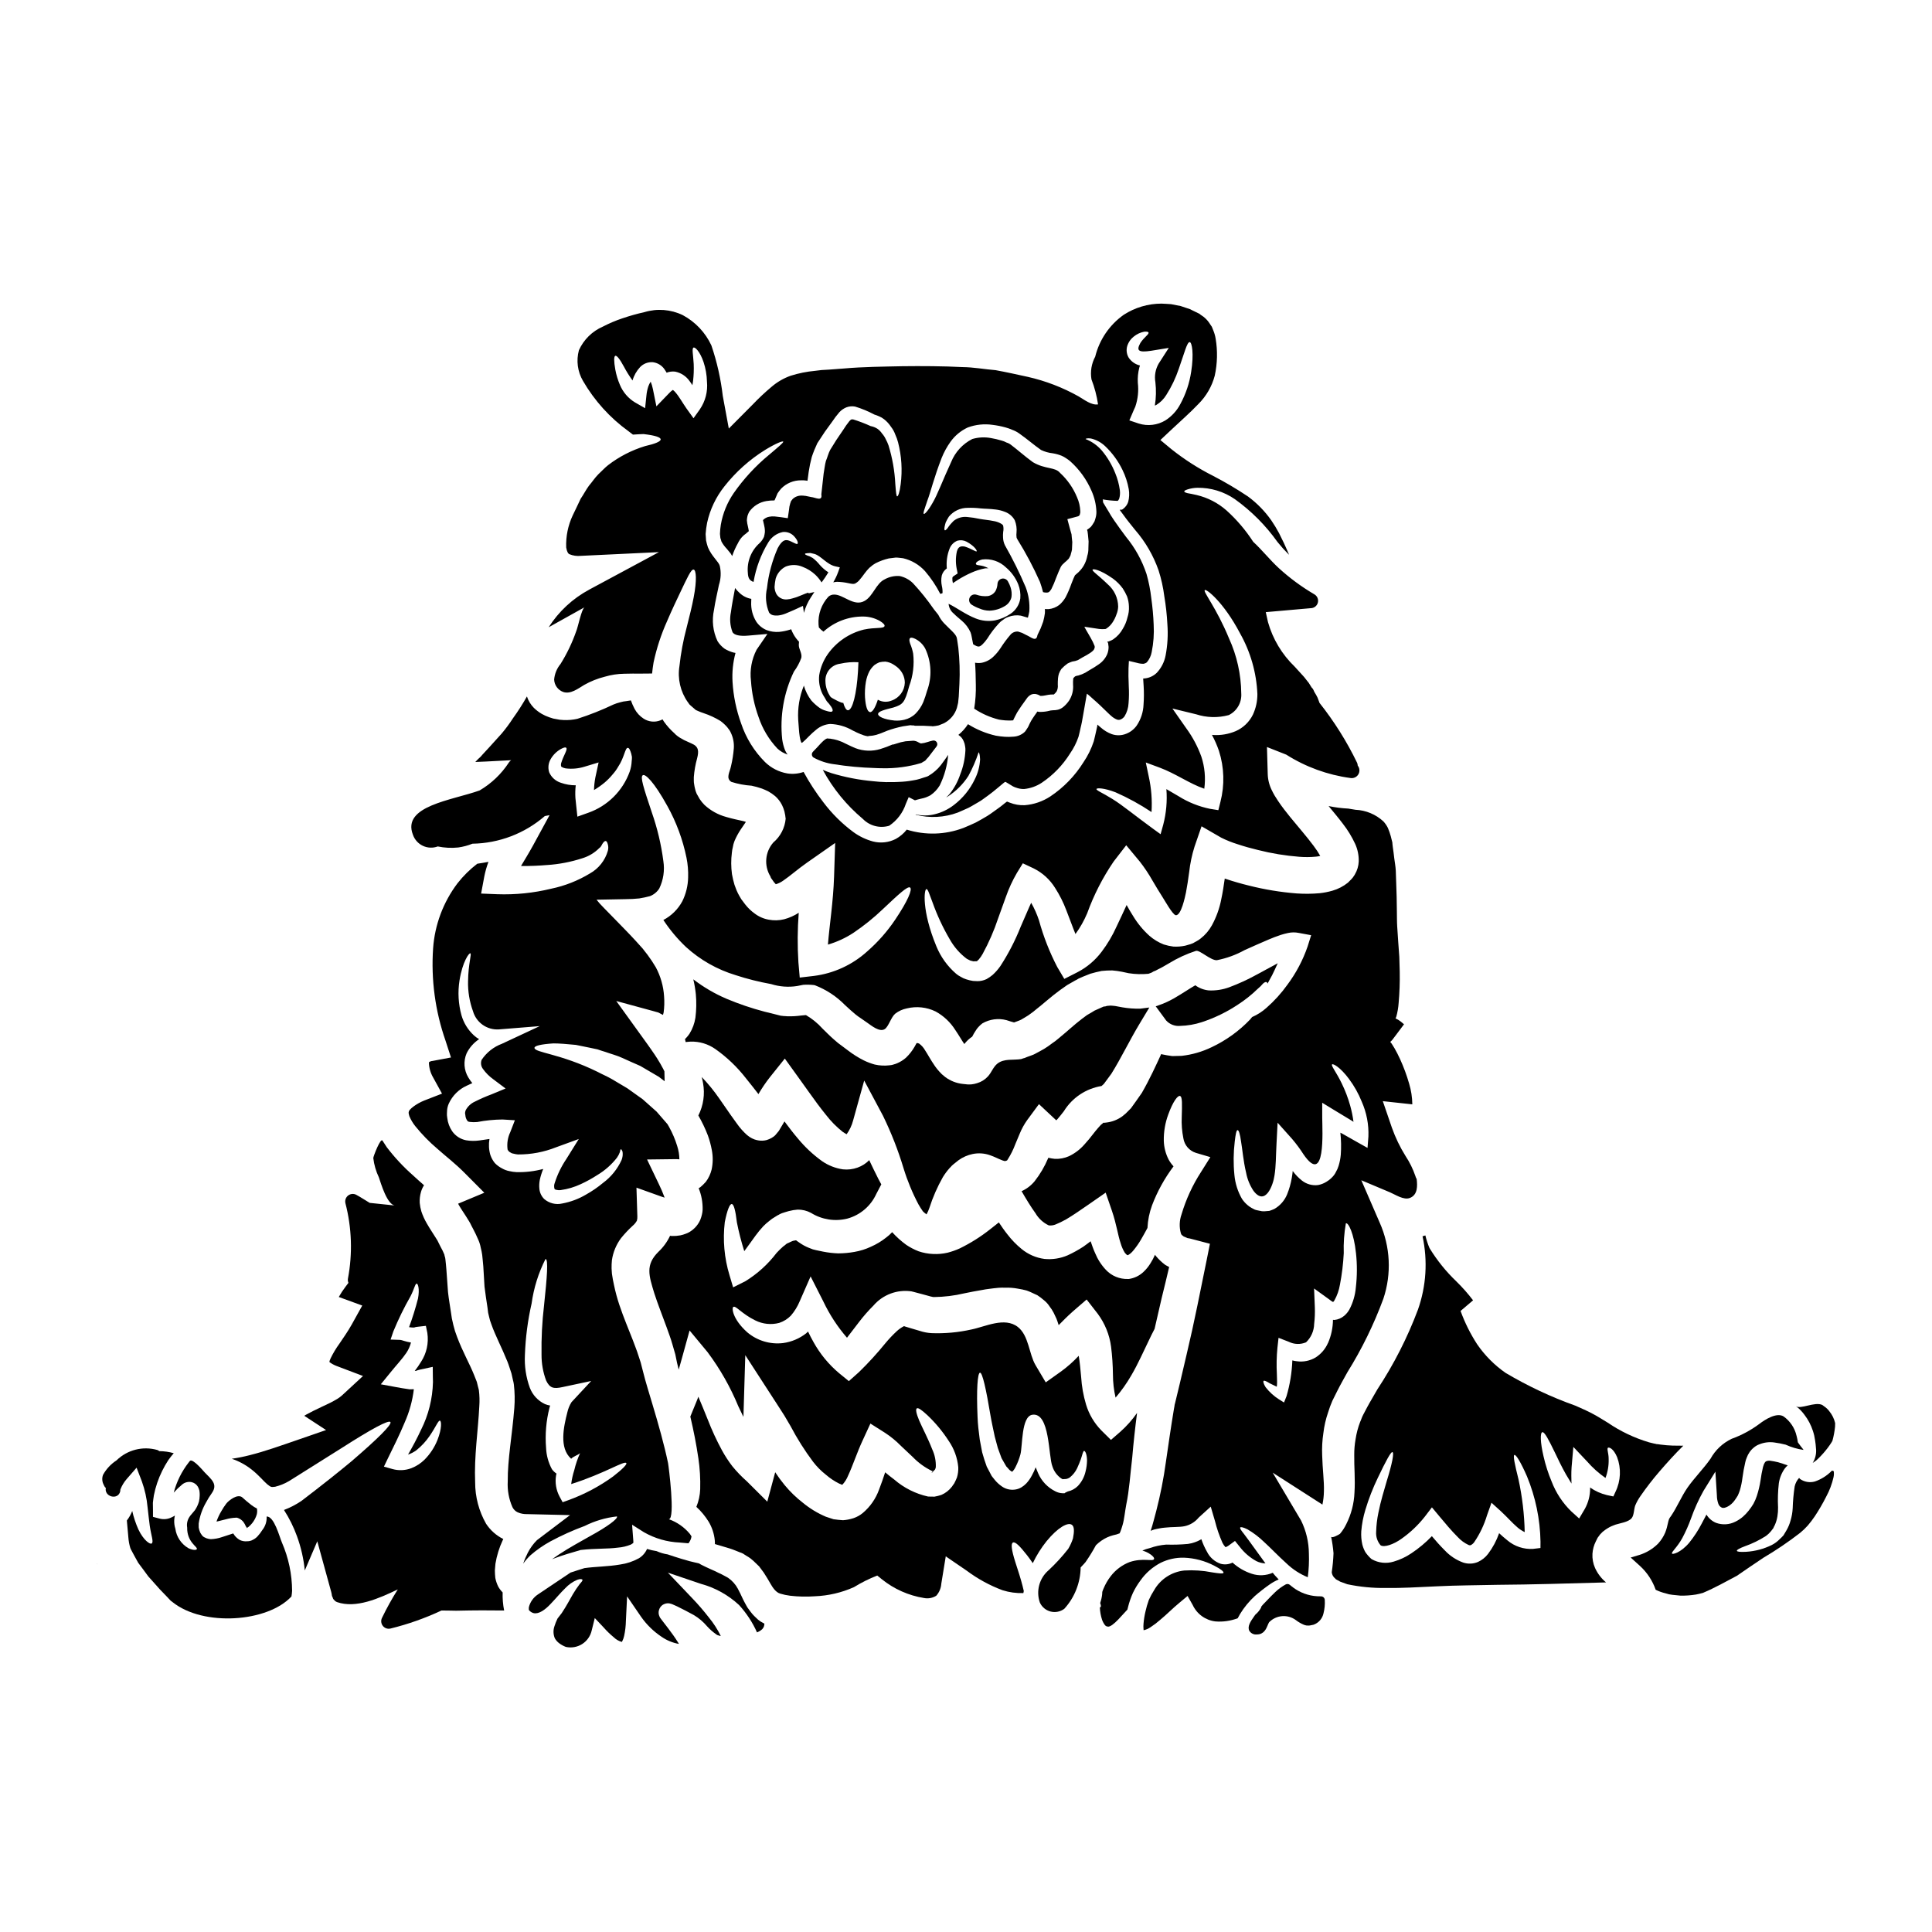 <?xml version="1.0" encoding="UTF-8"?>
<!-- Uploaded to: SVG Repo, www.svgrepo.com, Generator: SVG Repo Mixer Tools -->
<svg fill="#000000" width="800px" height="800px" version="1.1" viewBox="144 144 512 512" xmlns="http://www.w3.org/2000/svg">
 <g>
  <path d="m480.5 563.88c0.742-0.52 1.531-0.957 2.363-1.309l-1.047-1.129c-0.172-0.234-0.352-0.441-0.523-0.641-1.766 0.77-3.75 0.863-5.578 0.258-1.887-0.613-3.621-1.625-5.086-2.961-0.086 0.031-0.145 0.09-0.23 0.117-0.918 0.395-1.941 0.465-2.906 0.203-1.586-0.539-2.894-1.688-3.633-3.195-0.602-1.055-1.098-2.164-1.484-3.312-1.098 0.648-2.309 1.07-3.574 1.25-1.91 0.176-3.832 0.234-5.75 0.172-1.484 0.121-2.949 0.434-4.356 0.93-0.668 0.152-1.32 0.367-1.949 0.641 0.555 0.172 1.086 0.395 1.598 0.668 1.18 0.695 1.625 1.309 1.484 1.598-0.293 0.727-2.965-0.395-6.449 0.789v-0.004c-1.992 0.762-3.731 2.059-5.027 3.75-0.773 0.996-1.406 2.09-1.891 3.254-0.137 0.301-0.254 0.613-0.348 0.93 0.004 0.203-0.008 0.406-0.031 0.609-0.086 0.789-0.262 1.57-0.523 2.32 0.172 0.496 0.266 0.844 0.117 1.074h0.004c-0.066 0.039-0.137 0.066-0.207 0.094 0.043 1.105 0.238 2.199 0.578 3.25 0.18 0.512 0.434 0.992 0.762 1.426 0.164 0.207 0.402 0.348 0.664 0.391h0.145c0 0.09 0.523 0 1.074-0.395l0.004 0.004c0.582-0.438 1.129-0.922 1.629-1.453 0.93-1.016 1.742-1.863 2.441-2.644 0.055-0.23 0.113-0.465 0.172-0.668v-0.004c0.32-1.293 0.758-2.555 1.305-3.773 0.551-1.145 1.211-2.234 1.969-3.254 1.395-1.988 3.246-3.609 5.406-4.723 1.906-0.93 4.008-1.391 6.129-1.34 2.82 0.102 5.582 0.836 8.078 2.148 1.738 0.875 2.527 1.574 2.41 1.863-0.117 0.289-1.18 0.172-2.992-0.117-2.434-0.484-4.918-0.652-7.391-0.496-3.344 0.348-6.32 2.281-7.992 5.199-0.543 0.844-1.02 1.727-1.426 2.644-0.352 0.977-0.641 1.977-0.867 2.992-0.258 1.07-0.434 2.156-0.523 3.254-0.047 0.484-0.047 0.969 0 1.453 0 0.145 0.027 0.23 0.027 0.293v-0.004c0.645-0.145 1.258-0.41 1.801-0.785 0.91-0.594 1.773-1.25 2.586-1.969 1.77-1.453 3.195-2.965 5.172-4.59l2.09-1.742 1.34 2.363v-0.004c1.109 2.418 3.398 4.082 6.043 4.391 2.004 0.16 4.019-0.129 5.902-0.844 0.203-0.395 0.395-0.754 0.609-1.105 1.082-1.773 2.406-3.387 3.938-4.793 1.258-1.098 2.578-2.121 3.945-3.074z"/>
  <path d="m326.72 417.96c-0.285 0.422-0.605 0.816-0.961 1.184l-0.227 0.199c0.055 0.266 0.113 0.523 0.172 0.816 0.438-0.027 0.844-0.117 1.277-0.117v-0.004c2.356-0.074 4.668 0.617 6.594 1.969 3.086 2.176 5.828 4.801 8.137 7.785 1.133 1.367 2.207 2.789 3.281 4.156 0.914-1.57 1.934-3.074 3.055-4.5l3.938-4.914 3.746 5.199c0.875 1.219 1.742 2.445 2.644 3.691 1.512 2.148 3.023 4.184 4.531 6.043 1.281 1.668 2.766 3.168 4.414 4.477 0.336 0.234 0.688 0.449 1.047 0.641 0.793-1.102 1.375-2.34 1.719-3.652l2.934-10.574 5.027 9.414h-0.004c2.168 4.457 3.977 9.082 5.406 13.828 1.012 3.309 2.336 6.512 3.953 9.57 0.363 0.641 0.758 1.262 1.184 1.863 0.293 0.289 0.613 0.551 0.953 0.785 0.305-0.547 0.559-1.121 0.758-1.711 0.91-2.84 2.109-5.574 3.578-8.168 0.52-0.844 1.113-1.641 1.77-2.383l0.418-0.426 0.172-0.199c0.059-0.059 0.395-0.352 0.395-0.352l0.145-0.117 1.277-1.016h0.004c1.113-0.797 2.379-1.348 3.719-1.625 1.531-0.312 3.117-0.203 4.59 0.32 1.277 0.438 2.207 0.961 2.816 1.18 0.375 0.184 0.773 0.316 1.184 0.395 0.059-0.031 0.086-0.031 0.113-0.059 0.027-0.027 0.266-0.059 0.395-0.117-0.031 0 0.113-0.113 0.23-0.348 0.793-1.258 1.453-2.59 1.969-3.984 0.395-0.93 0.789-1.859 1.18-2.816 0.516-1.262 1.176-2.461 1.969-3.57l3.109-4.215 4.449 4.156c0.059 0.031 0.109 0.078 0.141 0.141 0.09-0.082 0.145-0.141 0.23-0.23 0.496-0.551 1.105-1.309 1.773-2.176l0.004-0.004c2.199-3.574 5.848-6.016 9.992-6.691 0.293-0.23 0.637-0.582 0.637-0.582 0.641-0.902 1.312-1.797 1.969-2.672 2.582-4.125 4.82-8.859 7.555-13.383l2.5-4.152h-0.117l-2.293 0.293h-0.004c-1.582 0.031-3.164-0.086-4.723-0.352l-1.891-0.352c-0.434-0.027-0.844-0.113-1.246-0.113-0.324 0.012-0.645 0.039-0.961 0.086-0.273 0.121-0.57 0.18-0.871 0.172l-1.77 0.789-0.598 0.266c-0.043 0.016-0.082 0.035-0.121 0.059l-0.172 0.113-0.359 0.223-1.398 0.816-1.367 1.016c-1.887 1.426-3.746 3.195-6.102 5.117h0.004c-0.578 0.504-1.188 0.969-1.828 1.391-0.66 0.516-1.352 0.992-2.062 1.426-0.816 0.465-1.656 0.93-2.5 1.367-0.816 0.395-1.367 0.52-2.035 0.789l-0.492 0.203-0.23 0.086-0.145 0.027h-0.004c-0.207 0.059-0.41 0.125-0.609 0.203l-0.059 0.027c-2.117 0.352-4.473-0.203-6.273 1.18-1.133 0.871-1.598 2.41-2.559 3.43-0.77 0.84-1.754 1.453-2.848 1.773-0.473 0.152-0.957 0.258-1.449 0.316-0.465 0.059-0.609 0-0.961 0.031-0.465-0.031-0.93-0.086-1.395-0.145-1.688-0.18-3.293-0.812-4.648-1.828l-0.902-0.754-0.668-0.699v-0.004c-0.398-0.43-0.766-0.887-1.102-1.363-1.219-1.742-1.949-3.195-2.672-4.273-0.391-0.699-0.93-1.301-1.574-1.773-0.203-0.113-0.441-0.156-0.672-0.113-0.145 0.262-0.348 0.609-0.551 0.988-0.613 1.062-1.379 2.031-2.266 2.879-0.703 0.617-1.5 1.113-2.363 1.48l-0.395 0.145-0.145 0.059-0.266 0.059-0.113 0.055-0.465 0.117-0.117 0.027-0.52 0.059v0.004c-1.301 0.152-2.617 0.086-3.894-0.207-1-0.277-1.973-0.645-2.906-1.102-1.496-0.754-2.918-1.652-4.242-2.676l-1.574-1.18c-0.691-0.48-1.348-1.008-1.969-1.574-1.219-1.047-2.207-2.09-3.148-2.992-1.254-1.398-2.711-2.594-4.328-3.543-0.043-0.004-0.082-0.016-0.121-0.031l-1.246 0.117c-1.184 0.164-2.379 0.23-3.574 0.199l-0.695-0.055h-0.352l-0.086-0.031-0.609-0.059c-0.078-0.023-0.156-0.043-0.234-0.055l-1.395-0.352c-0.902-0.23-1.801-0.465-2.703-0.668-3.445-0.902-6.824-2.051-10.109-3.43-3.129-1.34-6.082-3.066-8.781-5.141 0.309 1.297 0.531 2.613 0.668 3.938 0.191 2.082 0.152 4.176-0.113 6.246-0.234 1.504-0.766 2.949-1.57 4.238z"/>
  <path d="m494.1 567.05-1.031-0.027c-2.332-0.133-4.57-0.957-6.434-2.363-0.195-0.145-0.371-0.289-0.543-0.434l-0.293-0.234h0.004c-0.309-0.246-0.73-0.285-1.078-0.102-1.004 0.551-1.93 1.227-2.758 2.012-0.688 0.648-1.418 1.406-2.203 2.227l-1.086 1.125c-0.125 0.121-0.238 0.254-0.336 0.395-0.094 0.121-0.148 0.266-0.156 0.418-0.375 0.688-0.879 1.301-1.48 1.805-0.062 0.062-0.117 0.129-0.16 0.203-0.074 0.121-0.188 0.281-0.32 0.465-0.734 1.047-1.746 2.477-1.141 3.641 0.422 0.688 1.211 1.066 2.012 0.965 1.832 0 2.441-1.449 2.844-2.406h-0.004c0.109-0.289 0.238-0.566 0.395-0.832 1.891-1.93 4.914-2.172 7.086-0.562 0.68 0.523 1.426 0.953 2.219 1.277 0.355 0.137 0.738 0.195 1.117 0.172 0.121 0 0.242-0.008 0.359-0.023l0.98-0.199c1.359-0.48 2.367-1.637 2.656-3.047 0.289-1.141 0.402-2.32 0.332-3.496-0.008-0.539-0.445-0.973-0.98-0.977z"/>
  <path d="m403.54 305.25c0.848 0.379 1.762 0.578 2.691 0.582 1.457-0.051 2.879-0.484 4.121-1.258l0.121-0.074c0.797-0.516 1.359-1.316 1.574-2.242 0.125-0.879 0.043-1.777-0.242-2.625-0.176-0.547-0.414-1.074-0.703-1.574-0.324-0.566-0.98-0.852-1.613-0.707-0.637 0.148-1.102 0.695-1.141 1.348-0.035 0.66-0.207 1.305-0.512 1.891-0.449 0.75-1.215 1.258-2.078 1.379-1.016 0.094-2.039-0.031-3.004-0.367-0.711-0.227-1.48 0.109-1.793 0.785-0.312 0.68-0.07 1.484 0.566 1.875 0.633 0.402 1.309 0.734 2.012 0.988z"/>
  <path d="m355.69 314.91c0-0.281 0.02-0.562 0.059-0.844-0.598-0.613-1.105-1.309-1.512-2.062-0.215-0.391-0.402-0.797-0.555-1.219v-0.027h-0.027l-0.32 0.113c-0.926 0.297-1.879 0.492-2.848 0.582-1.125 0.086-2.254-0.07-3.312-0.465-1.105-0.449-2.055-1.219-2.731-2.207-0.984-1.57-1.461-3.406-1.367-5.258 0-0.293 0.027-0.555 0.027-0.816-1.137-0.199-2.195-0.723-3.043-1.512-0.473-0.402-0.891-0.859-1.254-1.363-0.395 2.18-0.844 4.328-1.102 6.391-0.371 1.746-0.234 3.562 0.395 5.231 0.395 0.902 2.09 1.18 4.184 0.988l5.086-0.438-2.867 4.184c-1.312 2.543-1.832 5.426-1.484 8.266 0.215 3.266 0.891 6.484 2.008 9.562 1.035 3.113 2.738 5.965 4.988 8.352 0.773 0.723 1.699 1.266 2.703 1.598-0.266-0.352-0.492-0.73-0.668-1.133-0.367-0.934-0.621-1.91-0.758-2.906-0.656-6.156 0.422-12.375 3.109-17.953 0.832-1.117 1.496-2.352 1.969-3.664 0.223-1.219-0.68-2.234-0.68-3.398z"/>
  <path d="m435.91 552.28c0.934-0.652 1.977-1.133 3.078-1.422 0.629-0.113 1.242-0.301 1.832-0.551-0.086-0.027-0.172 0.059 0.09-0.395 0.199-0.523 0.375-1.02 0.605-1.832 0.438-1.512 0.609-3.543 0.961-5.375 0.789-3.719 1.047-7.988 1.574-12.406 0.324-3.832 0.758-7.816 1.281-11.855-1.277 1.836-2.769 3.516-4.445 5l-2.473 2.148-2.555-2.527c-1.875-1.918-3.262-4.262-4.039-6.828-0.715-2.383-1.152-4.84-1.305-7.324-0.176-2.004-0.352-3.894-0.641-5.609l-0.004 0.004c-1.402 1.508-2.949 2.879-4.613 4.098l-4.125 2.938-2.703-4.562c-1.77-3.023-1.77-7.816-4.68-10.113-3.516-2.754-8.66-0.059-12.348 0.668h-0.004c-3.457 0.773-7 1.098-10.543 0.961-1.074-0.062-2.133-0.27-3.148-0.609l-2.062-0.609-1.742-0.523-0.32-0.117v-0.004c-0.688 0.352-1.32 0.789-1.891 1.309-1.098 1.016-2.125 2.102-3.078 3.254-2.168 2.668-4.488 5.207-6.949 7.602l-2.703 2.414-2.644-2.152-0.004-0.004c-2.703-2.285-4.969-5.039-6.691-8.133-0.551-0.957-1.016-1.887-1.48-2.848-0.176 0.145-0.32 0.32-0.496 0.465h0.004c-1.777 1.391-3.894 2.281-6.129 2.586-3.418 0.406-6.848-0.625-9.477-2.844-3.938-3.519-4.184-6.539-3.688-6.742 0.637-0.395 2.176 1.801 5.781 3.574v-0.004c1.969 0.992 4.231 1.23 6.363 0.672 1.164-0.383 2.223-1.039 3.082-1.918 0.988-1.145 1.785-2.438 2.359-3.836l2.879-6.566 3.398 6.691h-0.004c1.648 3.453 3.746 6.668 6.25 9.559 1.02-1.309 2.094-2.731 3.227-4.211 1.16-1.516 2.422-2.953 3.773-4.301 2.492-2.906 6.297-4.332 10.086-3.777l0.578 0.145c0.844 0.203 1.512 0.395 2.207 0.582l1.922 0.523c0.395 0.145 0.93 0.199 0.93 0.23l0.32 0.027h-0.004c2.711-0.027 5.41-0.359 8.051-0.984 1.539-0.32 3.148-0.637 4.941-0.93 0.812-0.172 1.797-0.262 2.731-0.395l1.395-0.145h-0.004c0.582-0.039 1.164-0.051 1.746-0.027 1.137-0.039 2.277 0.047 3.394 0.258l1.25 0.23 0.32 0.086 0.172 0.031 0.004 0.004c0.195 0.035 0.391 0.082 0.582 0.145 0.059 0 0.988 0.395 0.988 0.395 0.609 0.266 1.219 0.551 1.832 0.844l-0.004-0.004c0.621 0.406 1.215 0.852 1.773 1.34 0.566 0.453 1.055 0.992 1.449 1.598 0.426 0.535 0.793 1.109 1.109 1.711l0.754 1.598c0.23 0.551 0.32 0.93 0.492 1.426l0.086 0.262c1.133-1.16 2.328-2.363 3.719-3.602l3.691-3.195 2.934 3.777c1.91 2.566 3.129 5.574 3.543 8.746 0.305 2.457 0.469 4.93 0.492 7.406 0.004 2.047 0.238 4.082 0.699 6.074 1.562-1.824 2.953-3.789 4.152-5.867 1.891-3.227 3.223-6.363 4.449-8.836 0.637-1.367 1.219-2.527 1.738-3.516 0.641-2.785 1.277-5.512 1.891-8.223 0.695-2.785 1.34-5.492 1.969-8.164-0.348-0.203-0.695-0.395-1.016-0.551-0.949-0.707-1.809-1.527-2.559-2.441l-0.172-0.266v0.004c-0.336 0.773-0.73 1.52-1.184 2.234-0.516 0.859-1.152 1.645-1.887 2.328-1.066 1.004-2.414 1.652-3.863 1.859h-0.203c-2.215 0.082-4.356-0.797-5.871-2.41-1.227-1.305-2.199-2.82-2.875-4.477-0.465-1.016-0.816-2.062-1.18-3.109-0.613 0.465-1.219 0.934-1.922 1.426-1.324 0.863-2.715 1.633-4.152 2.293-1.949 0.84-4.078 1.172-6.188 0.961-2.223-0.297-4.32-1.215-6.047-2.644-1.383-1.129-2.633-2.418-3.719-3.836-0.844-1.047-1.574-2.121-2.293-3.195-0.789 0.609-1.539 1.219-2.32 1.832h-0.004c-2.484 1.969-5.176 3.66-8.023 5.051-1.039 0.473-2.117 0.852-3.223 1.137-1.258 0.293-2.547 0.41-3.836 0.348-1.328-0.051-2.637-0.297-3.894-0.727-1.133-0.445-2.211-1.008-3.223-1.684-1.363-0.988-2.621-2.117-3.75-3.371-0.496 0.535-1.039 1.023-1.625 1.453-1.227 0.973-2.578 1.781-4.012 2.41-1.375 0.648-2.832 1.105-4.332 1.363-1.426 0.258-2.875 0.391-4.328 0.395-1.348-0.047-2.688-0.203-4.012-0.465l-1.891-0.395-0.23-0.059-0.113-0.027-0.469-0.117-0.375-0.145-0.754-0.293c-0.844-0.34-1.645-0.781-2.387-1.305l-0.781-0.535-0.117-0.113h-0.172l-0.699 0.141h-0.004c-0.07 0.023-0.137 0.051-0.203 0.086l-0.352 0.148-0.668 0.32c-0.309 0.102-0.59 0.281-0.809 0.523-0.172 0.172-0.293 0.172-0.582 0.434-0.602 0.531-1.172 1.094-1.715 1.684-2.269 2.984-5.07 5.527-8.266 7.496l-3.25 1.625-0.961-3.223c-1.383-4.551-1.809-9.34-1.25-14.062 0.641-3.223 1.312-4.852 1.863-4.793 0.551 0.059 0.988 1.832 1.336 4.793h-0.004c0.512 2.602 1.168 5.172 1.969 7.699 0.898-1.18 1.859-2.586 2.992-4.125 0.629-0.859 1.309-1.684 2.035-2.469 0.492-0.5 1.016-0.969 1.574-1.398 0.484-0.418 1.012-0.789 1.574-1.102l0.637-0.395 0.352-0.172 0.141-0.09 0.09-0.055c0.059-0.031 0.609-0.266 0.609-0.266 0.578-0.172 1.18-0.395 1.801-0.551h0.004c0.773-0.203 1.562-0.336 2.359-0.391 1.227-0.012 2.438 0.285 3.516 0.867 2.879 1.789 6.356 2.336 9.645 1.512 3.383-0.93 6.184-3.312 7.644-6.504l1.34-2.559-0.789-1.48c-0.816-1.574-1.598-3.254-2.41-4.941-0.867 0.879-1.918 1.551-3.082 1.969-1.246 0.449-2.578 0.609-3.894 0.465-1.969-0.285-3.848-1.02-5.488-2.148-2.43-1.738-4.621-3.793-6.512-6.106-1.246-1.453-2.363-2.965-3.484-4.445-0.266 0.438-0.555 0.902-0.816 1.367l-0.395 0.668-0.203 0.348-0.117 0.176c-0.027 0.027-0.844 1.016-0.844 1.016l-0.086 0.086-0.113 0.117-0.324 0.262c-0.172 0.113-0.348 0.23-0.551 0.352h0.004c-0.414 0.23-0.852 0.414-1.309 0.551-0.711 0.184-1.453 0.215-2.18 0.086-0.344-0.059-0.684-0.148-1.016-0.258-0.449-0.164-0.879-0.379-1.277-0.645-0.262-0.199-0.609-0.434-0.727-0.551h-0.004c-0.965-0.867-1.832-1.844-2.582-2.902-0.582-0.789-1.133-1.598-1.715-2.387-1.02-1.48-2.035-2.934-3.023-4.356-1.395-2.023-2.949-3.926-4.648-5.695 0.117 0.523 0.266 1.047 0.352 1.629 0.527 2.914 0.09 5.922-1.25 8.566 0.98 1.695 1.824 3.465 2.527 5.293 0.457 1.266 0.805 2.566 1.047 3.891 0.328 1.703 0.309 3.453-0.059 5.144-0.285 1.164-0.797 2.262-1.512 3.223-0.457 0.523-0.953 1.008-1.484 1.453l-0.434 0.266c0.734 1.797 1.086 3.723 1.047 5.664-0.016 0.43-0.074 0.859-0.176 1.277-0.109 0.484-0.254 0.961-0.438 1.422-0.5 1.152-1.301 2.144-2.32 2.875-0.461 0.348-0.969 0.625-1.512 0.816-0.469 0.188-0.957 0.336-1.453 0.438-0.738 0.137-1.488 0.195-2.238 0.172-0.164-0.031-0.328-0.051-0.492-0.059-0.75 1.598-1.793 3.035-3.078 4.242-3.543 3.488-2.5 6.363-1.105 10.98 0.93 2.879 2.121 5.867 3.223 8.891 0.555 1.598 1.133 3.023 1.629 4.824 0.23 0.84 0.52 1.738 0.723 2.496l0.465 2.266c0.117 0.551 0.293 1.18 0.438 1.773 0.32-1.18 0.637-2.297 0.988-3.519l1.891-6.856 4.82 5.809v0.008c3.277 4.391 5.988 9.172 8.078 14.234 0.438 0.961 0.902 1.891 1.367 2.852h-0.004c0.027-0.289 0.039-0.582 0.035-0.875l0.465-15.484 8.5 13.121c0.609 0.957 1.219 1.887 1.832 2.848l1.656 2.816c1.738 3.309 3.738 6.477 5.981 9.473 0.984 1.281 2.125 2.434 3.402 3.43 1.074 0.934 2.266 1.73 3.543 2.359 0.211 0.062 0.418 0.152 0.609 0.266 0.066-0.023 0.141-0.012 0.199 0.027 0.648-0.695 1.16-1.504 1.512-2.383 1.277-2.731 2.387-6.191 3.863-9.355l2.062-4.477 3.805 2.41h0.004c1.559 1.012 3 2.191 4.297 3.519l3.148 2.965c1.461 1.512 3.172 2.75 5.062 3.668 0.07 0.008 0.137 0.031 0.203 0.059 0.031 0.117-0.199 0.145-0.23 0.293 0 0-0.086 0.262 0.031 0.117l0.32-0.352 0.293-0.32 0.113-0.09c0.027-0.027 0.059-0.086 0.086-0.113h-0.004c0.113-0.195 0.184-0.414 0.203-0.637 0.059-1.602-0.258-3.195-0.93-4.648-1.25-3.199-2.676-5.785-3.461-7.644-0.785-1.859-1.016-3.023-0.637-3.254 0.379-0.23 1.309 0.438 2.754 1.773h0.004c2.168 2.051 4.082 4.356 5.699 6.863 1.422 2.07 2.293 4.473 2.527 6.977 0.031 0.914-0.086 1.824-0.352 2.699-0.188 0.477-0.402 0.941-0.637 1.398l-0.086 0.172-0.23 0.32-0.145 0.199-0.23 0.352h-0.008c-0.727 0.953-1.688 1.703-2.789 2.18-0.598 0.199-1.211 0.355-1.832 0.465-0.551 0-1.133 0-1.684-0.027-3.32-0.734-6.406-2.281-8.977-4.508-0.844-0.609-1.625-1.273-2.41-1.918-0.469 1.426-0.961 2.906-1.598 4.535-0.867 2.441-2.375 4.609-4.359 6.273-0.719 0.586-1.535 1.039-2.41 1.34-0.914 0.301-1.863 0.488-2.82 0.551-0.844-0.059-1.684-0.145-2.496-0.262-0.668-0.203-1.367-0.438-2.035-0.668-2.18-0.926-4.215-2.16-6.043-3.66-1.797-1.387-3.434-2.973-4.879-4.723-0.895-1.09-1.73-2.223-2.5-3.402-0.031 0.117-0.059 0.199-0.086 0.32l-2.008 7.477-5.406-5.383c-1.395-1.227-2.688-2.57-3.863-4.012-1.027-1.34-1.949-2.758-2.758-4.238-1.418-2.621-2.668-5.328-3.746-8.109-0.875-2.148-1.684-4.184-2.5-6.074-0.086 0.266-0.199 0.523-0.293 0.789l-1.832 4.473c0.871 3.719 1.598 7.379 2.121 10.984h0.004c0.406 2.734 0.57 5.5 0.492 8.266-0.059 1.609-0.402 3.191-1.016 4.68 1.262 1.156 2.356 2.481 3.258 3.938 0.898 1.504 1.453 3.191 1.625 4.938 0.031 0.32 0.031 0.637 0.031 0.988 0.348 0.086 0.723 0.203 1.102 0.32 0.93 0.266 1.863 0.555 2.816 0.844 1.047 0.324 1.832 0.695 2.754 1.047l0.352 0.117 0.086 0.055h0.004c0.121 0.035 0.238 0.086 0.348 0.145l0.199 0.145 0.875 0.551c0.602 0.34 1.156 0.75 1.66 1.223 0.492 0.465 1.016 0.961 1.512 1.457 0.395 0.551 0.789 1.07 1.215 1.625 0.699 1.047 1.312 2.121 1.832 3.019 0.52 0.898 1.371 2.266 2.559 2.586h-0.004c0.855 0.262 1.73 0.445 2.617 0.555 2.18 0.254 4.379 0.301 6.566 0.145 3.57-0.141 7.082-0.957 10.344-2.414 1.965-1.211 4.035-2.242 6.188-3.078l1.18 0.957c3.242 2.617 7.109 4.34 11.219 5 1.117 0.219 2.277 0 3.238-0.609 0.789-0.887 1.258-2.012 1.336-3.199l1.18-7.234 5.609 3.832v0.004c2.891 2.152 6.07 3.887 9.445 5.144 1.781 0.559 3.644 0.816 5.512 0.754 0.023-0.184 0.062-0.371 0.113-0.551-0.203-0.902-0.434-1.801-0.668-2.617-0.551-1.969-1.18-3.746-1.625-5.199-0.93-2.992-1.18-4.723-0.582-5.027 0.598-0.305 1.832 0.93 3.746 3.371 0.469 0.609 0.988 1.309 1.512 2.094 0.992-2.082 2.223-4.039 3.664-5.84 2.992-3.633 5.637-5.086 6.691-4.328 0.68 0.465 0.652 1.781 0.297 3.606v-0.004c-0.312 0.965-0.73 1.887-1.25 2.758-1.582 2.027-3.324 3.926-5.207 5.68-2.461 2.102-3.383 5.496-2.324 8.555 0.535 1.188 1.582 2.062 2.844 2.387 1.262 0.32 2.598 0.055 3.641-0.727 2.734-3 4.273-6.902 4.328-10.961 0.598-0.625 1.086-1.145 1.301-1.418 1-1.438 1.922-2.934 2.754-4.473 0.453-0.445 0.945-0.848 1.465-1.211zm-8.949-13.016-0.578 0.266-0.266 0.199h-0.492c-0.688-0.02-1.359-0.199-1.969-0.523-2.023-1.004-3.629-2.691-4.531-4.762-0.23-0.523-0.434-1.074-0.664-1.598h-0.004c-0.27 0.742-0.598 1.461-0.988 2.148-0.402 0.781-0.91 1.504-1.508 2.148-0.383 0.391-0.812 0.734-1.281 1.02-0.559 0.336-1.184 0.543-1.832 0.609-1.191 0.137-2.391-0.176-3.367-0.871-0.699-0.484-1.324-1.059-1.863-1.719l-0.695-0.871-0.203-0.293v0.004c-0.027-0.047-0.047-0.094-0.055-0.145l-0.117-0.199-0.199-0.395c-0.293-0.523-0.555-1.078-0.848-1.602-0.465-1.273-0.898-2.613-1.219-3.805-0.23-1.18-0.434-2.293-0.637-3.371-0.293-2.148-0.523-4.156-0.582-5.984-0.32-7.266 0-11.656 0.641-11.742s1.625 4.359 2.785 11.332c0.293 1.742 0.727 3.633 1.133 5.609 0.266 0.988 0.523 1.969 0.816 3.023 0.32 0.871 0.637 1.77 0.988 2.699 0.293 0.523 0.609 1.047 0.902 1.574l0.23 0.395 0.113 0.199 0.465 0.496h-0.004c0.289 0.395 0.668 0.715 1.105 0.93 0.391-0.383 0.707-0.836 0.93-1.34 0.527-1.035 0.945-2.125 1.25-3.25 0.609-2.238 0.203-10.051 3.148-10.52 4.723-0.723 4.238 11.02 5.344 13.719v-0.004c0.395 1.234 1.168 2.312 2.207 3.078 0.203 0.172 0.293 0.145 0.395 0.23 0.031 0 0.031 0.059 0.086 0.059l0.293-0.027 0.582-0.031v0.004c0.402-0.059 0.781-0.219 1.102-0.465 0.785-0.641 1.422-1.449 1.863-2.363 0.434-0.902 0.723-1.715 0.984-2.383 0.441-1.25 0.582-2.238 0.902-2.238 0.23 0.027 0.699 0.695 0.754 2.473-0.012 1.012-0.145 2.016-0.395 2.992-0.324 1.438-1.027 2.762-2.035 3.832-0.738 0.734-1.672 1.242-2.688 1.461z"/>
  <path d="m214.66 545.89c0.078 1.289-0.328 2.562-1.133 3.574-0.379 0.613-0.816 1.188-1.309 1.715-0.371 0.391-0.816 0.707-1.305 0.93l-0.203 0.113-0.117 0.031h-0.004c-0.109 0.055-0.227 0.094-0.348 0.117-0.266 0.055-0.539 0.086-0.812 0.086-0.629 0.055-1.262-0.055-1.832-0.32-0.535-0.297-1.012-0.699-1.395-1.18-0.145-0.199-0.293-0.395-0.395-0.578l-0.812 0.262c-0.695 0.23-1.426 0.469-2.148 0.699h0.004c-0.945 0.328-1.934 0.512-2.938 0.551-0.223-0.012-0.449-0.039-0.668-0.09-0.371-0.066-0.723-0.199-1.047-0.391l-0.145-0.055c-0.055-0.059-0.395-0.324-0.395-0.324-0.031-0.055-0.07-0.102-0.113-0.145-0.184-0.242-0.352-0.492-0.496-0.758-0.191-0.426-0.324-0.875-0.395-1.332v-1.047c0.293-1.965 0.953-3.859 1.945-5.578 0.449-0.848 0.953-1.66 1.512-2.441 1.715-2.414-0.086-3.66-1.918-5.582-0.395-0.434-3.082-3.629-3.832-3.019-0.062 0.066-0.125 0.137-0.18 0.207l-0.199 0.262v-0.004c-1.836 2.363-3.176 5.07-3.938 7.965 0.699-0.785 1.457-1.512 2.266-2.18 0.668-0.539 1.539-0.762 2.383-0.613 0.73 0.141 1.363 0.586 1.746 1.223 0.164 0.312 0.297 0.645 0.391 0.988 0.105 0.613 0.125 1.238 0.055 1.855l-0.027 0.395-0.027 0.086c0 0.031-0.059 0.395-0.059 0.395l-0.027 0.172-0.203 0.609c-0.227 0.617-0.531 1.203-0.902 1.746-0.609 0.789-1.133 1.277-1.398 1.711-0.543 0.781-0.781 1.734-0.664 2.676l0.027 0.172c-0.086 3.938 2.852 5.141 2.559 5.723-0.086 0.266-0.902 0.395-2.238-0.23-1.883-1.102-3.16-3.008-3.457-5.172-0.234-0.742-0.332-1.516-0.293-2.293 0.02-0.398 0.074-0.797 0.176-1.18-0.312 0.199-0.641 0.375-0.984 0.523-0.953 0.445-2.035 0.547-3.055 0.285l-1.77-0.465v-1.625c-0.027-0.695-0.027-1.398-0.027-2.094 0.059-0.664 0.172-1.309 0.262-1.969h-0.004c0.445-2.246 1.184-4.422 2.195-6.473 0.477-0.973 1.012-1.914 1.598-2.82 0.457-0.656 0.953-1.289 1.48-1.887-1.246-0.359-2.535-0.543-3.828-0.551-0.156-0.125-0.328-0.227-0.512-0.301-3.844-1.098-7.981-0.047-10.832 2.754-1.5 0.973-2.734 2.301-3.59 3.867-0.234 0.66-0.25 1.379-0.039 2.047 0.062 0.207 0.707 1.691 0.82 1.25-0.602 2.461 3.191 3.508 3.793 1.047 0.027-0.168 0.043-0.336 0.047-0.504 0.395-1.016 0.965-1.957 1.68-2.781l2.613-2.996 1.395 3.633c0.793 2.203 1.301 4.496 1.512 6.828 0.23 1.945 0.395 3.602 0.582 4.941 0.395 2.672 1.074 4.269 0.523 4.676-0.395 0.352-2.152-0.789-3.543-3.719-0.699-1.57-1.242-3.207-1.625-4.883-0.352 0.906-0.832 1.758-1.426 2.527 0.145 1.453 0.262 2.938 0.395 4.418 0.066 0.973 0.242 1.941 0.523 2.875l0.172 0.395c0.668 1.18 1.219 2.328 1.918 3.516 0.902 1.18 1.773 2.387 2.672 3.606 1.047 1.18 2.066 2.32 3.109 3.484l1.773 1.836 0.871 0.93 0.23 0.23 0.031 0.027 0.086 0.059 0.348 0.262c8.168 6.539 25.191 5.316 31.488-1.508l0.004-0.004c0.086-0.492 0.145-0.984 0.172-1.484-0.02-4.41-0.941-8.77-2.699-12.812-0.684-1.602-2.047-6.977-4.051-6.891z"/>
  <path d="m203.82 546.64c0.871-0.25 1.766-0.398 2.672-0.434h0.293l0.203 0.059c0.824 0.281 1.5 0.879 1.891 1.656 0.109 0.262 0.242 0.516 0.391 0.754 0.027 0.035 0.047 0.074 0.062 0.117 0.051 0.016 0.102 0.047 0.145 0.086-0.023 0.129-0.035 0.262-0.031 0.395 0.016-0.027 0.027-0.059 0.031-0.094l0.027-0.289c0.027-0.117 0.145-0.059 0.203-0.117 0-0.086-0.059 0.059 0.172-0.145h0.004c0.348-0.297 0.668-0.629 0.957-0.988 0.562-0.695 0.977-1.5 1.223-2.359 0.109-0.496 0.121-1.008 0.027-1.508-0.512-0.258-0.996-0.559-1.453-0.902-0.988-0.754-1.742-1.426-2.414-2.035-1.246-1.074-3.629 0.789-4.297 1.684v0.004c-0.457 0.609-0.875 1.25-1.25 1.914-0.531 0.883-0.969 1.82-1.309 2.793 0.105-0.035 0.215-0.055 0.324-0.059 0.723-0.18 1.434-0.363 2.129-0.531z"/>
  <path d="m345.68 573.79-0.352-0.23-0.031-0.031-0.449-0.34-0.113-0.113-0.641-0.609c-0.199-0.203-0.348-0.32-0.723-0.754-0.379-0.438-0.609-0.789-0.902-1.18l-0.004-0.004c-0.27-0.332-0.504-0.691-0.695-1.074-0.293-0.551-0.695-1.246-0.902-1.711-0.492-1.078-0.902-1.918-1.309-2.672l0.004-0.004c-0.625-1.176-1.523-2.184-2.617-2.938-0.844-0.438-1.742-0.988-2.469-1.277-0.754-0.395-1.512-0.723-2.238-1.043-0.871-0.395-1.652-0.754-2.469-1.18-0.16-0.109-0.324-0.207-0.492-0.293-1.773-0.395-3.375-0.816-4.648-1.219-1.512-0.496-2.617-0.789-3.664-1.18v-0.004c-1.023-0.152-2.019-0.445-2.961-0.871-0.855-0.129-1.703-0.324-2.531-0.578-0.449 1.02-1.199 1.879-2.148 2.465-1.543 0.852-3.227 1.414-4.969 1.66-3.148 0.551-6.625 0.551-9.473 0.957-1.219 0.395-2.441 0.754-3.688 1.18l-8.66 5.809c-1.188 0.789-2.035 1.988-2.383 3.371-0.059 0.496-0.027 0.641 0.086 0.844l0.004-0.004c0.309 0.355 0.723 0.609 1.18 0.73 1.395 0.32 3.078-0.93 4.473-2.414 1.457-1.512 2.703-3.051 3.894-4.184h-0.004c0.898-0.961 1.988-1.723 3.199-2.238 0.812-0.293 1.273-0.203 1.367 0 0.09 0.203-0.203 0.551-0.727 1.133l-0.004 0.004c-0.664 0.871-1.273 1.785-1.828 2.731-0.754 1.277-1.598 2.965-2.938 4.969-0.348 0.465-0.695 0.93-1.102 1.426v-0.004c-0.32 0.656-0.594 1.336-0.812 2.031-0.367 1.043-0.336 2.18 0.086 3.195 0.293 0.527 0.695 0.984 1.18 1.34 0.535 0.398 1.121 0.723 1.742 0.961 1.488 0.332 3.047 0.059 4.332-0.758 1.289-0.82 2.195-2.117 2.527-3.606l0.816-3.281 2.41 2.559h-0.004c0.805 0.91 1.68 1.754 2.617 2.527 0.598 0.59 1.34 1.02 2.148 1.246 0-0.027 0-0.059 0.113-0.199 0.227-0.441 0.391-0.914 0.496-1.398 0.285-1.309 0.438-2.641 0.465-3.977l0.32-6.508 3.719 5.434v-0.004c1.465 2.09 3.309 3.883 5.43 5.293 1.375 0.953 2.941 1.598 4.59 1.883-0.078-0.164-0.176-0.32-0.285-0.465-0.754-1.219-1.656-2.469-2.586-3.688l-1.453-1.891-0.395-0.523-0.32-0.438-0.113-0.262v0.004c-0.254-0.523-0.309-1.125-0.145-1.684 0.152-0.582 0.512-1.09 1.016-1.426 0.27-0.16 0.566-0.281 0.875-0.348 0.277-0.051 0.559-0.062 0.836-0.027l0.117 0.027 0.23 0.059 0.395 0.117c0.551 0.23 0.902 0.395 1.309 0.578 1.512 0.754 2.965 1.484 4.477 2.328 1.32 0.785 2.496 1.789 3.488 2.961 0.723 0.797 1.531 1.508 2.406 2.121 0.105 0.059 0.203 0.125 0.293 0.203l0.754 0.23h0.18c-0.859-1.742-1.918-3.379-3.148-4.879-1.383-1.781-2.856-3.492-4.418-5.117l-6.449-6.769 8.746 2.965c3.773 1.023 7.242 2.949 10.109 5.606 1.969 2.152 3.578 4.602 4.766 7.262 0.359-0.145 0.699-0.332 1.016-0.551 0.543-0.344 0.891-0.93 0.93-1.574v-0.203c-0.059-0.031-0.086-0.059-0.117-0.059-0.262-0.125-0.516-0.266-0.762-0.426z"/>
  <path d="m276.02 564.43c-0.352-0.719-0.605-1.48-0.758-2.266-0.059-0.637-0.117-1.309-0.117-1.969l0.148-1.77v-0.004c0.352-2.148 0.996-4.242 1.918-6.219l0.172-0.348v0.004c-1.852-0.918-3.426-2.312-4.562-4.039-1.906-3.348-2.91-7.133-2.902-10.988-0.293-6.941 0.789-13.742 1.102-20.191 0.102-1.402 0.062-2.812-0.113-4.211l-0.027-0.117-0.031-0.172-0.172-0.637-0.316-1.297-0.727-1.832c-1.18-2.965-3.023-6.129-4.504-10.082v0.004c-0.406-1.027-0.734-2.078-0.988-3.148-0.117-0.578-0.266-1.102-0.395-1.742l-0.203-1.367c-0.262-1.859-0.609-3.688-0.816-5.606-0.141-2.008-0.285-4.012-0.434-6.016-0.027-0.609-0.176-1.801-0.262-2.703h0.004c-0.031-0.297-0.098-0.59-0.207-0.871-0.016-0.234-0.086-0.461-0.203-0.668l-0.32-0.723-0.582-1.105-0.551-1.105v-0.004c-0.137-0.312-0.305-0.617-0.496-0.898-0.523-0.898-1.598-2.41-2.555-4.094-0.594-1.012-1.082-2.082-1.453-3.195-0.219-0.742-0.367-1.5-0.438-2.269-0.051-1 0.066-2.004 0.352-2.965 0.18-0.605 0.445-1.184 0.789-1.715-0.961-0.844-1.918-1.684-2.852-2.555-2.586-2.269-4.938-4.793-7.023-7.527-0.379-0.551-0.754-1.133-1.133-1.742-0.492-0.844-2.414 4.125-2.441 4.621l0.004-0.004c0.207 1.777 0.707 3.504 1.477 5.117 0.527 1.512 2.211 7.438 4.387 7.477l-6.816-0.711c-1.18-0.699-2.316-1.469-3.543-2.129h0.004c-0.695-0.379-1.543-0.309-2.172 0.172-0.625 0.48-0.906 1.285-0.723 2.051 1.695 6.527 1.922 13.348 0.668 19.973-0.07 0.379-0.023 0.773 0.133 1.125l-0.789 1.051c-0.656 0.855-1.246 1.758-1.77 2.699 0.059 0 6.219 2.266 6.219 2.266l-2.703 4.879c-1.16 2.094-2.32 3.664-3.336 5.203l-0.004 0.004c-0.902 1.242-1.691 2.559-2.359 3.938l-0.266 0.668c0.031 0.113-0.027 0.199-0.027 0.289 0.543 0.406 1.141 0.738 1.77 0.988l7.121 2.703-5.344 4.941c-0.59 0.559-1.254 1.035-1.969 1.418-0.492 0.293-0.93 0.523-1.34 0.727-0.789 0.395-1.574 0.727-2.32 1.102-1.484 0.695-2.852 1.367-4.012 2.008-0.199 0.113-0.395 0.23-0.582 0.348l5.781 3.777-7.727 2.672c-4.242 1.453-8.512 2.992-12.492 3.981v0.004c-1.57 0.402-3.16 0.723-4.766 0.957 1.918 0.648 3.707 1.621 5.289 2.879 1.859 1.453 3.223 3.148 4.125 3.894 0.961 0.727 0.961 0.789 2.09 0.637 1.297-0.324 2.543-0.832 3.691-1.512 5.461-3.426 10.168-6.387 14.062-8.832 7.758-4.969 12.348-7.438 12.785-6.797s-3.281 4.356-10.316 10.402c-3.602 2.992-7.844 6.359-13.25 10.484h0.004c-1.449 0.984-3.012 1.793-4.648 2.414 1.41 2.188 2.57 4.527 3.453 6.973 1.062 2.922 1.758 5.961 2.062 9.055l3.312-7.731 3.66 13.309 0.004-0.004c0.105 0.391 0.184 0.785 0.23 1.184 0.133 0.25 0.238 0.516 0.32 0.785 0.32 0.32 0.465 0.637 1.02 0.844 4.984 1.734 10.996-0.922 16.102-3.363-1.527 2.414-2.914 4.91-4.156 7.481-0.375 0.691-0.305 1.543 0.176 2.168 0.48 0.621 1.281 0.906 2.047 0.719 4.652-1.141 9.176-2.742 13.512-4.781 1.77 0 3.234 0.059 3.871 0.059 4.879-0.117 9.125-0.117 12.73-0.059-0.316-1.578-0.445-3.184-0.395-4.793-0.469-0.469-0.867-0.996-1.188-1.574zm-30.277-31.758 1.074-2.234c1.426-2.938 3.023-6.074 4.418-9.445v-0.004c1.25-2.805 2.074-5.781 2.441-8.832-0.395 0-0.754 0.027-1.133 0.027l-1.922-0.293-1.625-0.289-4.074-0.75 2.527-3.109c1.625-2.008 3.148-3.602 4.242-5.231h0.004c0.555-0.836 0.969-1.758 1.219-2.731-1.398-0.199-2.5-0.695-2.852-0.695l-2.555-0.086 0.75-2.207 0.004-0.004c1.312-3.184 2.824-6.281 4.535-9.27 0.988-1.918 1.246-3.43 1.652-3.34 0.293 0.031 0.816 1.309 0.32 3.984l-0.004-0.004c-0.656 2.559-1.441 5.078-2.359 7.555 0.164 0.031 0.328 0.051 0.496 0.059 0.289 0.039 0.582 0.047 0.875 0.027 0.23-0.09 0.477-0.145 0.723-0.172l2.363-0.266 0.395 1.922h-0.004c0.387 2.644-0.203 5.34-1.656 7.582-0.508 0.848-1.074 1.66-1.684 2.438h0.293-0.004c0.359-0.145 0.727-0.262 1.105-0.344l3.375-0.727 0.027 2.754 0.031 1.312-0.004-0.004c-0.105 4.379-1.18 8.684-3.148 12.598-1.105 2.383-2.293 4.562-3.461 6.598v-0.004c0.805-0.273 1.559-0.672 2.242-1.176 1.34-1.078 2.516-2.352 3.484-3.773 1.68-2.441 2.293-4.156 2.727-4.043 0.395 0.031 0.582 2.008-0.664 5.144-0.777 1.934-1.934 3.691-3.398 5.172-0.996 0.984-2.184 1.758-3.488 2.266-1.605 0.617-3.367 0.699-5.027 0.234z"/>
  <path d="m360.34 337.34c1.035-0.863 2.316-1.379 3.66-1.48 2.098 0.07 4.141 0.66 5.953 1.715 0.727 0.395 1.453 0.695 2.121 0.988h0.004c0.238 0.066 0.473 0.152 0.695 0.262 0.383 0.133 0.777 0.227 1.18 0.289 0.148-0.02 0.293-0.051 0.438-0.086l0.668-0.059c0.438-0.027 0.789-0.172 1.18-0.23l1.273-0.434 1.426-0.582 0.145-0.059 0.004-0.004c1.375-0.496 2.781-0.891 4.211-1.18l1.969-0.293 0.492 0.059c0.496-0.059 0.496 0.086 0.754 0.086h1.223c0.812 0 1.395 0 2.062 0.059 0.609 0.059 0.898 0 1.363 0.086l0.004 0.004c0.516-0.043 1.031-0.121 1.539-0.234 0.047-0.023 0.094-0.043 0.145-0.059l0.176-0.059 0.352-0.145c0.23-0.113 0.492-0.172 0.723-0.293 1.672-0.832 2.934-2.309 3.488-4.094l0.32-1.34 0.172-1.656c0.059-1.129 0.117-2.293 0.176-3.398v0.004c0.152-3.18 0.055-6.367-0.289-9.531l-0.23-1.574-0.117-0.754c0-0.027-0.059-0.262-0.059-0.293l-0.027-0.113c-0.293-1.02-1.918-2.266-3.371-3.805h-0.004c-0.602-0.648-1.102-1.383-1.484-2.18-0.395-0.492-0.812-1.016-1.246-1.574v-0.004c-1.668-2.414-3.508-4.707-5.512-6.856-0.957-0.926-2.156-1.57-3.457-1.859-1.395-0.117-2.789 0.188-4.008 0.867-2.293 1.078-3.055 4.418-5.289 5.695-2.848 1.656-5.606-1.656-8.051-1.656-0.574-0.023-1.141 0.176-1.574 0.555-1.84 2.004-2.785 4.668-2.617 7.379 0.031 0.293 0.059 0.551 0.09 0.789 0.359 0.418 0.77 0.789 1.219 1.102 2.871-2.602 6.613-4.031 10.488-4.008 1.566 0 3.109 0.406 4.473 1.184 0.93 0.578 1.34 1.043 1.219 1.363-0.293 0.727-2.469 0.266-5.434 0.902l0.004-0.004c-3.856 0.934-7.25 3.223-9.559 6.449-1.199 1.688-1.992 3.625-2.324 5.664-0.176 1.633 0.098 3.281 0.789 4.769 0.293 0.637 0.668 1.102 0.961 1.684 0.23 0.551 0.812 0.961 1.074 1.398 0.637 0.789 0.871 1.363 0.695 1.652-0.172 0.293-0.844 0.203-1.801-0.113-0.617-0.168-1.195-0.445-1.715-0.816-0.762-0.555-1.465-1.188-2.094-1.891-0.898-1.172-1.566-2.508-1.969-3.934-1.168 2.867-1.684 5.961-1.504 9.051 0.172 1.742 0.172 3.051 0.395 4.418h-0.004c0.078 0.578 0.234 1.148 0.465 1.684 0.113 0.027 0.203-0.027 0.348-0.145 0.438-0.352 0.961-0.902 1.543-1.484 0.648-0.668 1.336-1.293 2.062-1.879zm25.656-20.133c-0.172-0.898-0.434-1.773-0.789-2.617-0.262-0.754-0.289-1.246-0.027-1.48 0.262-0.23 0.754-0.117 1.453 0.23v0.004c1.086 0.566 1.977 1.449 2.559 2.527 1.672 3.539 1.84 7.606 0.465 11.273-0.27 0.973-0.59 1.934-0.961 2.875-0.48 1.145-1.168 2.184-2.035 3.07-0.832 0.824-1.879 1.395-3.019 1.656-0.848 0.203-1.719 0.27-2.586 0.203-2.879-0.289-4.328-1.074-4.356-1.711 0-0.727 1.742-1.16 4.066-1.742 2.559-0.816 2.992-1.277 4.184-5.664l-0.004-0.004c1.027-2.75 1.387-5.703 1.051-8.621zm-12.52 7.477-0.004 0.004c0.168-0.973 0.48-1.914 0.93-2.793 0.348-0.621 0.801-1.18 1.336-1.656 0.402-0.293 0.844-0.535 1.305-0.723 0.523-0.121 1.062-0.18 1.598-0.18 0.793 0.094 1.547 0.375 2.211 0.816 0.293 0.203 0.465 0.293 0.875 0.609l0.434 0.395h-0.004c1.031 0.988 1.621 2.352 1.629 3.777-0.078 2.144-1.461 4.019-3.488 4.723-1.137 0.469-2.418 0.414-3.512-0.145-0.059-0.027-0.086-0.059-0.145-0.086-0.668 2.062-1.453 3.43-2.121 3.281-0.668-0.145-1.102-1.48-1.277-3.805h-0.004c-0.082-1.414-0.004-2.832 0.234-4.227zm-9.363 4c-0.848-1.191-1.324-2.606-1.363-4.066-0.16-2.359 1.547-4.434 3.894-4.723 1.59-0.363 3.223-0.496 4.848-0.395l-0.113 2.41c-0.352 5.902-1.453 10.375-2.672 10.316-0.465 0-0.902-0.789-1.25-2.004 0 0.375-3.106-1.219-3.344-1.539z"/>
  <path d="m498.4 512.6c0.871-1.742 1.742-3.227 2.641-4.883v-0.004c3.844-6.164 7.047-12.707 9.562-19.523 2.219-6.625 1.867-13.844-0.988-20.223l-4.848-11.184c2.523 1.07 5.055 2.117 7.582 3.191 1.453 0.609 3.66 2.152 5.316 1.484 2.09-0.844 1.969-3.254 1.77-5v0.004c-0.152-0.254-0.27-0.527-0.348-0.816-0.641-1.875-1.52-3.66-2.617-5.312-1.465-2.356-2.672-4.863-3.602-7.477l-2.41-7.039 7.816 0.844h0.004c-0.023-1.863-0.305-3.711-0.844-5.492-0.633-2.207-1.43-4.363-2.383-6.453-0.469-1.016-0.961-2.004-1.484-2.906-0.262-0.438-0.523-0.844-0.754-1.219-0.113-0.117-0.262-0.352-0.32-0.395l-0.059-0.086v0.004c0.199-0.172 0.387-0.359 0.555-0.559 0.262-0.32 0.492-0.637 0.723-0.957l2.363-3.148c-0.086-0.055-0.145-0.141-0.266-0.23h0.004c-0.379-0.344-0.789-0.656-1.223-0.93-0.242-0.148-0.492-0.281-0.754-0.391 0.086-0.16 0.152-0.324 0.203-0.492 0.324-1.18 0.527-2.387 0.613-3.606 0.242-2.75 0.34-5.508 0.289-8.266-0.027-1.336-0.059-2.785-0.113-3.981-0.117-1.367-0.203-2.703-0.293-4.039-0.086-1.336-0.176-2.672-0.266-4.012-0.086-1.34-0.055-2.672-0.086-3.981-0.031-1.309-0.027-2.586-0.059-3.863-0.027-1.18-0.086-2.363-0.113-3.516-0.027-1.152-0.059-2.328-0.117-3.43-0.059-1.102-0.262-2.152-0.395-3.195s-0.23-2.035-0.395-3.055l-0.086-0.723-0.027-0.395-0.027-0.199-0.031-0.09c-0.113-0.523-0.23-0.961-0.352-1.395h0.004c-0.211-0.773-0.477-1.531-0.789-2.266-0.312-0.625-0.707-1.199-1.18-1.715-2.027-1.871-4.652-2.961-7.41-3.082-0.641-0.113-1.277-0.23-1.922-0.32l0.004 0.004c-1.75-0.09-3.488-0.312-5.199-0.668 1.219 1.484 2.5 2.996 3.777 4.68 1.281 1.641 2.371 3.426 3.25 5.312 0.672 1.465 1 3.066 0.961 4.68-0.051 1.207-0.398 2.387-1.016 3.43l-0.117 0.203c-0.027 0.059-0.32 0.465-0.32 0.465-0.043 0.055-0.082 0.113-0.117 0.172l-0.199 0.23-0.117 0.145-0.32 0.32c-0.203 0.23-0.438 0.438-0.637 0.641v0.004c-1.219 0.984-2.625 1.715-4.129 2.148-1.121 0.32-2.269 0.547-3.43 0.668-2.019 0.18-4.047 0.195-6.07 0.055-4.273-0.336-8.512-1.035-12.668-2.09-2.035-0.496-4.039-1.074-6.043-1.742-0.109-0.023-0.219-0.062-0.32-0.113-0.266 1.797-0.523 3.66-0.961 5.637h0.004c-0.469 2.356-1.293 4.629-2.441 6.738-0.75 1.363-1.766 2.559-2.992 3.516-0.34 0.281-0.711 0.523-1.105 0.727l-0.582 0.32-0.289 0.172-0.145 0.059-0.609 0.23-1.367 0.395c-1.035 0.219-2.094 0.297-3.148 0.234-0.859-0.109-1.703-0.293-2.527-0.555-1.402-0.547-2.699-1.332-3.832-2.324-1.684-1.523-3.133-3.285-4.305-5.231-0.637-0.988-1.18-1.945-1.711-2.906-0.871 1.832-1.711 3.773-2.672 5.723-1.059 2.359-2.379 4.59-3.938 6.652-1.703 2.273-3.898 4.133-6.422 5.438l-3.484 1.77-1.863-3.148c-2.047-3.941-3.672-8.094-4.848-12.379-0.535-1.613-1.227-3.168-2.066-4.648-0.145 0.348-0.32 0.668-0.465 1.016-0.812 1.863-1.598 3.691-2.363 5.438h0.004c-1.434 3.602-3.219 7.051-5.328 10.305-0.598 0.863-1.289 1.652-2.066 2.359-0.496 0.418-1.027 0.785-1.594 1.102-0.754 0.363-1.578 0.551-2.41 0.551l-1.18-0.055h-0.004c-0.621-0.094-1.234-0.238-1.828-0.438-0.512-0.156-1-0.383-1.453-0.668-0.438-0.223-0.848-0.492-1.219-0.809-2.297-1.984-4.09-4.484-5.234-7.297-3.894-9.414-3.254-15.137-2.617-15.137 0.395 0 0.754 1.277 1.629 3.574 1.203 3.371 2.719 6.621 4.527 9.707 1.133 2.031 2.676 3.805 4.535 5.199 0.227 0.129 0.457 0.246 0.695 0.352 0.199 0.086 0.465 0.23 0.578 0.199 0.113-0.031 0.203 0.09 0.395 0.117l1.133-0.027c-0.09 0-0.09-0.059-0.059-0.059 0.117-0.133 0.25-0.25 0.395-0.352 0.41-0.473 0.773-0.988 1.074-1.539 1.641-3.008 3.016-6.16 4.098-9.414 0.664-1.832 1.336-3.688 2.031-5.637 0.777-2.219 1.758-4.359 2.938-6.391l1.574-2.555 2.965 1.395h-0.004c2.297 1.16 4.227 2.93 5.582 5.117 1.207 1.875 2.207 3.871 2.992 5.957 0.844 2.117 1.598 4.297 2.414 6.273 1.246-1.707 2.289-3.559 3.109-5.508 1.75-4.84 4.102-9.438 7-13.688l3.34-4.328 3.574 4.297h0.004c1.258 1.609 2.391 3.309 3.394 5.086 0.934 1.574 1.801 3.051 2.672 4.387 0.465 0.695 2.644 4.621 3.461 4.762 1.453 0.23 2.5-4.941 2.731-6.016 0.32-1.625 0.578-3.43 0.844-5.371v0.004c0.254-2.301 0.727-4.566 1.422-6.773l1.863-5.402 5.172 2.992h-0.004c1.422 0.711 2.898 1.305 4.418 1.77 1.742 0.582 3.516 1.074 5.344 1.512 3.594 0.914 7.258 1.516 10.957 1.805 1.461 0.117 2.93 0.109 4.387-0.031 0.398-0.027 0.797-0.098 1.18-0.203-0.523-0.918-1.105-1.801-1.742-2.644-1.832-2.469-4.039-4.969-6.219-7.641-1.074-1.34-2.176-2.703-3.25-4.328-0.602-0.867-1.137-1.781-1.598-2.731-0.691-1.363-1.07-2.863-1.109-4.391l-0.203-7.117 5.117 2.019c5.144 3.258 10.934 5.371 16.969 6.188 0.84 0.16 1.688-0.223 2.129-0.953 0.438-0.734 0.375-1.664-0.16-2.328-0.008-0.25-0.062-0.496-0.156-0.73-2.731-5.652-6.078-10.984-9.98-15.902-0.027-0.062-0.039-0.145-0.066-0.203l-0.438-1.16v-0.004c-0.227-0.469-0.477-0.926-0.758-1.367l-0.094-0.152-0.23-0.52c-0.113-0.258-0.281-0.488-0.496-0.672-0.262-0.426-0.523-0.848-0.789-1.266l-0.086-0.09-0.203-0.262-0.438-0.551c-0.281-0.391-0.594-0.762-0.93-1.109-0.668-0.754-1.367-1.508-2.035-2.234-3.367-3.238-5.812-7.312-7.082-11.809l-0.586-2.641 11.898-1.047h-0.004c0.891 0 1.672-0.594 1.902-1.453s-0.141-1.766-0.91-2.215c-3.383-1.98-6.551-4.312-9.445-6.961-2.383-2.199-4.398-4.777-6.773-6.969-1.98-3.062-4.352-5.852-7.059-8.293-2.258-1.996-4.973-3.398-7.902-4.094-0.988-0.23-1.832-0.395-2.441-0.496-0.551-0.145-0.871-0.293-0.871-0.465s0.262-0.324 0.844-0.523c0.844-0.273 1.727-0.422 2.613-0.438 3.559-0.059 7.043 1 9.969 3.023 4.359 3.129 8.172 6.957 11.277 11.332l1.484 1.742c0.492 0.551 0.988 1.016 1.48 1.539 0.047 0.031 0.086 0.07 0.117 0.117-0.32-0.789-0.668-1.539-1.047-2.383-0.465-1.102-1.074-2.176-1.625-3.371v0.004c-0.625-1.172-1.312-2.309-2.062-3.402-1.703-2.418-3.781-4.543-6.16-6.297-2.977-1.992-6.059-3.816-9.242-5.465-3.922-1.977-7.629-4.352-11.066-7.086l-2.906-2.41 2.906-2.731c2.441-2.293 4.996-4.531 7.207-6.856 2.066-2.07 3.551-4.648 4.297-7.477 0.703-3.231 0.781-6.562 0.234-9.82-0.121-0.738-0.328-1.461-0.613-2.152l-0.395-0.984-0.551-0.816h0.004c-0.355-0.562-0.785-1.07-1.281-1.512-0.465-0.465-0.988-0.668-1.453-1.105l-2.559-1.246-2.441-0.816-2.527-0.492c-0.844-0.086-1.711-0.086-2.555-0.145h0.004c-3.547 0.008-7.019 1.035-9.996 2.965-3.769 2.672-6.453 6.609-7.555 11.098-0.988 1.84-1.336 3.957-0.988 6.016 0.824 2.137 1.41 4.356 1.742 6.625-1.742 0.289-3.66-1.25-5.117-2.094v-0.004c-4.227-2.375-8.777-4.129-13.512-5.199-2.934-0.637-5.637-1.246-8.512-1.77-2.934-0.23-5.781-0.789-8.801-0.816-5.117-0.266-10.809-0.293-15.926-0.23-5.199 0.117-10.312 0.145-15.57 0.609l-3.894 0.293-1.949 0.113-1.684 0.203c-2.211 0.203-4.391 0.641-6.508 1.309-1.852 0.66-3.566 1.656-5.055 2.938-1.762 1.477-3.441 3.055-5.027 4.723l-6.297 6.332-1.598-8.66c-0.531-4.555-1.543-9.043-3.023-13.383-1.594-3.422-4.254-6.234-7.582-8.016-3.168-1.531-6.801-1.812-10.168-0.789-1.988 0.441-3.945 0.996-5.871 1.652-1.766 0.594-3.484 1.324-5.141 2.184-2.812 1.223-5.07 3.449-6.336 6.246-0.75 2.746-0.363 5.676 1.074 8.133 3.039 5.246 7.148 9.789 12.059 13.336l1.18 0.902c1.047-0.086 2.008-0.113 2.816-0.145 3.023 0.352 4.562 0.844 4.535 1.426-0.027 0.582-1.574 1.18-4.156 1.77h0.004c-3.527 1.078-6.836 2.781-9.762 5.027-0.902 0.695-1.715 1.625-2.613 2.441-0.902 0.902-1.629 2.035-2.5 3.051-0.789 1.074-1.395 2.293-2.18 3.43-0.664 1.457-1.395 2.91-2.121 4.449v-0.004c-1.23 2.641-1.82 5.539-1.711 8.453 0.199 1.18 0.523 1.656 0.871 1.801h-0.004c0.938 0.387 1.957 0.535 2.965 0.434l20.746-0.988-18.48 9.938v0.004c-4.375 2.348-8.074 5.781-10.742 9.969l9.531-5.316c-0.844 0.465-1.742 5.285-2.238 6.391-1.059 3.031-2.449 5.938-4.152 8.66-0.969 1.172-1.559 2.609-1.688 4.125 0.062 1.473 1 2.766 2.383 3.281 1.969 0.695 4.012-0.93 5.578-1.859 1.715-0.969 3.551-1.699 5.461-2.18 1.68-0.496 3.422-0.762 5.172-0.785 1.715-0.059 2.852-0.031 4.211-0.031l3.148-0.027c0.113-1.02 0.23-2.004 0.395-2.934 0.801-3.758 2-7.422 3.574-10.926 1.277-2.992 2.469-5.465 3.43-7.5 1.918-4.008 2.906-6.273 3.602-6.188 0.695 0.086 0.902 2.789 0.027 7.348-0.434 2.297-1.102 5.027-1.887 8.082-0.887 3.328-1.52 6.715-1.887 10.141-0.543 3.352 0.25 6.781 2.207 9.555 0.293 0.293 0.203 0.469 0.789 0.934l1.363 1.18 0.09 0.027h-0.004c0.148 0.082 0.305 0.148 0.461 0.207 0.395 0.176 0.934 0.395 1.512 0.582 1.559 0.516 3.051 1.207 4.449 2.062 0.656 0.484 1.262 1.039 1.797 1.656l0.293 0.395 0.145 0.199 0.086 0.086 0.266 0.438 0.027 0.059 0.086 0.172v0.004c0.652 1.301 0.941 2.758 0.844 4.211-0.125 1.617-0.375 3.223-0.754 4.797-0.324 1.574-1.426 3.148 0.086 4.125 1.742 0.555 3.547 0.895 5.375 1.016 0.926 0.195 1.836 0.449 2.731 0.758 0.492 0.172 1.102 0.465 1.656 0.723 0.66 0.367 1.281 0.793 1.859 1.277 0.758 0.672 1.379 1.48 1.828 2.387 0.27 0.547 0.484 1.121 0.641 1.711l0.113 0.582 0.059 0.262 0.027 0.145c0 0.266 0.09 0.582 0.117 0.875h0.004c-0.211 2.465-1.391 4.742-3.281 6.332-2.184 2.496-2.5 6.113-0.789 8.949 0.051 0.082 0.09 0.168 0.117 0.262l0.027 0.145 0.293 0.395 0.523 0.754c0.23 0.23 0.438 0.492 0.496 0.551v0.004c0.719-0.211 1.398-0.547 2.004-0.988 1.801-1.219 3.777-2.992 6.246-4.723l7.477-5.227-0.289 8.918c-0.23 6.856-1.219 12.785-1.629 18.016h0.004c2.387-0.699 4.66-1.746 6.742-3.109 2.773-1.871 5.387-3.973 7.805-6.285 4.125-3.894 6.598-6.215 7.234-5.723 0.637 0.492-0.609 3.543-3.981 8.543-2.078 3.086-4.547 5.891-7.352 8.34-3.945 3.594-8.91 5.879-14.203 6.539l-3.719 0.434-0.352-4.039c-0.277-4.375-0.25-8.762 0.086-13.133-1.191 0.773-2.496 1.355-3.867 1.719-1.328 0.328-2.719 0.367-4.066 0.113-1.371-0.238-2.668-0.809-3.773-1.656-0.934-0.672-1.766-1.477-2.473-2.383l-0.723-0.961-0.324-0.434-0.465-0.789v0.004c-0.305-0.523-0.574-1.066-0.809-1.625l-0.523-1.395c-0.277-0.926-0.5-1.871-0.668-2.82-0.258-1.891-0.27-3.805-0.027-5.695 0.039-0.5 0.129-0.996 0.258-1.48l0.145-0.723 0.027-0.09c0-0.055 0.176-0.551 0.176-0.551l0.055-0.145 0.086-0.23 0.004-0.008c0.43-0.992 0.945-1.941 1.539-2.844 0.527-0.789 1.02-1.512 1.426-2.094-0.219-0.086-0.438-0.152-0.668-0.203-1.25-0.293-2.82-0.582-4.562-1.105h0.004c-2.152-0.582-4.125-1.68-5.758-3.195-0.48-0.48-0.906-1.008-1.277-1.574l-0.492-0.875-0.266-0.465-0.055-0.117-0.176-0.465c-0.016-0.051-0.035-0.098-0.059-0.145l-0.141-0.523c-0.117-0.438-0.207-0.883-0.266-1.336-0.062-0.332-0.094-0.672-0.086-1.016v-0.844 0.004c0.129-1.68 0.418-3.344 0.871-4.969 0.496-1.922 0.438-3.148-1.453-3.938-0.609-0.262-1.246-0.551-1.969-0.898-0.293-0.145-0.758-0.438-1.18-0.668l-0.293-0.203-0.145-0.086c-0.027-0.027-0.578-0.465-0.578-0.465l-0.395-0.395c-1.043-0.926-1.98-1.969-2.789-3.109-0.145-0.199-0.23-0.395-0.348-0.578-0.203 0.086-0.395 0.172-0.582 0.262-1.457 0.57-3.102 0.406-4.418-0.438-1.027-0.656-1.867-1.57-2.438-2.644-0.371-0.715-0.691-1.449-0.961-2.207-0.395 0.055-0.723 0.113-1.102 0.172v0.004c-0.613 0.047-1.219 0.164-1.805 0.344-0.594 0.148-1.18 0.344-1.742 0.582-3.09 1.473-6.273 2.734-9.531 3.777-1.207 0.273-2.449 0.383-3.688 0.32-0.676-0.016-1.348-0.105-2.008-0.262l-0.492-0.086-0.266-0.059-0.434-0.145-0.641-0.199 0.004-0.004c-0.664-0.23-1.309-0.523-1.918-0.875-0.762-0.445-1.465-0.98-2.094-1.598-0.836-0.852-1.465-1.883-1.832-3.019-1.129 2.004-2.371 3.945-3.719 5.812-0.902 1.395-1.895 2.734-2.965 4.008-1.07 1.18-2.176 2.41-3.336 3.688-0.582 0.641-1.18 1.277-1.773 1.918l-0.434 0.496-0.23 0.23-0.438 0.395-0.789 0.816c0.902-0.027 1.859-0.059 2.816-0.117l6.691-0.352c-0.234 0.152-0.438 0.355-0.594 0.59-1.977 3.043-4.637 5.586-7.769 7.426-7.394 2.644-20.637 4.078-17.68 11.723v-0.004c0.445 1.301 1.395 2.363 2.633 2.953 1.242 0.586 2.664 0.648 3.953 0.168 1.793 0.371 3.637 0.465 5.457 0.273 1.281-0.184 2.539-0.52 3.738-1 7.059-0.109 13.848-2.703 19.18-7.324l1.254-0.242-4.414 8.102c-1.102 2.008-2.207 3.777-3.148 5.375 2.441 0.027 4.848-0.086 6.941-0.266l0.004 0.004c3.141-0.207 6.242-0.801 9.238-1.773 1.738-0.516 3.316-1.461 4.594-2.754 0.523-0.32 0.695-1.074 0.988-1.367 0.262-0.352 0.492-0.492 0.695-0.465 0.203 0.027 0.352 0.262 0.492 0.695v0.004c0.211 0.609 0.23 1.266 0.059 1.891-0.73 2.555-2.445 4.719-4.766 6.012-3.176 1.922-6.652 3.289-10.285 4.039-4.668 1.137-9.465 1.625-14.266 1.453l-4.269-0.172 0.844-4.535c0.262-1.316 0.629-2.609 1.102-3.867-0.957 0.176-1.945 0.352-2.965 0.496-1.965 1.504-3.731 3.254-5.254 5.199-3.769 5-6.012 10.984-6.453 17.234-0.566 8.281 0.551 16.594 3.285 24.434l1.453 4.477-4.941 0.93v-0.004c-0.316 0.027-0.617 0.137-0.875 0.32 0 0.07-0.012 0.137-0.027 0.203 0.043 1.352 0.426 2.668 1.105 3.836l2.363 4.297-4.723 1.832c-2.18 0.875-4.043 2.387-4.07 2.938-0.086 0.23-0.086 0.465 0.145 1.219 0.398 0.949 0.926 1.84 1.574 2.644 1.754 2.172 3.711 4.176 5.84 5.981 2.293 2.062 4.676 3.805 7.477 6.656l4.969 4.996-6.938 2.898c0.055 0.137 0.125 0.266 0.199 0.391 0.641 1.133 1.484 2.266 2.644 4.184h0.004c0.25 0.402 0.473 0.82 0.668 1.25l0.578 1.105 0.555 1.102 0.695 1.543c0.297 0.66 0.512 1.352 0.641 2.062 0.168 0.641 0.301 1.289 0.391 1.945 0.086 1.047 0.203 1.742 0.293 3.023 0.113 1.801 0.23 3.602 0.32 5.375 0.203 1.828 0.523 3.719 0.789 5.551l0.172 1.363c0.055 0.293 0.172 0.668 0.23 0.992v-0.004c0.152 0.723 0.367 1.434 0.637 2.117 1.047 2.965 2.754 6.16 4.242 9.84 0.395 0.988 0.727 2.148 1.074 3.148l0.293 1.309 0.145 0.641 0.086 0.32 0.059 0.352 0.027 0.113 0.027 0.23h0.004c0.238 2.055 0.277 4.129 0.117 6.191-0.578 7.32-1.801 13.68-1.742 19.438-0.133 2.352 0.297 4.703 1.25 6.856 0.301 0.598 0.789 1.078 1.395 1.367 0.789 0.336 1.641 0.492 2.5 0.465l11.359 0.266-8.746 6.621v-0.004c-0.984 0.98-1.809 2.109-2.441 3.348-0.48 0.934-0.891 1.906-1.223 2.902 0.582-0.82 1.238-1.578 1.969-2.266 1.609-1.391 3.363-2.609 5.227-3.633 2.934-1.574 5.973-2.945 9.098-4.098 2.676-1.34 5.566-2.195 8.543-2.527 0.395 0.523-2.414 2.672-7.234 5.289-2.363 1.367-5.289 2.906-8.266 4.879-0.555 0.395-1.133 0.789-1.688 1.18 0.203-0.059 0.395-0.172 0.582-0.23 2.328-0.871 4.621-1.539 6.856-2.176l0.172-0.059h0.09c3.859-0.438 6.883-0.23 9.73-0.609 1.188-0.09 2.356-0.363 3.461-0.816 0.695-0.492 0.695-0.23 0.637-1.074l-0.32-4.184 3.109 1.969c2.902 1.668 6.16 2.613 9.504 2.754 0.93 0.09 1.684 0.145 2.32 0.203v0.004c0.43-0.527 0.711-1.16 0.816-1.832-0.145-0.203-0.262-0.438-0.438-0.668-1.473-1.777-3.402-3.121-5.578-3.894 1.77 0-0.059-14.168-0.203-14.879-1.016-4.848-2.496-10.109-4.152-15.629-0.816-2.816-1.715-5.512-2.527-8.801l-0.562-2.191c-0.203-0.723-0.438-1.277-0.637-1.945-0.352-1.18-0.988-2.703-1.48-4.07-1.133-2.906-2.414-5.902-3.543-9.27-0.578-1.73-1.055-3.496-1.426-5.285l-0.293-1.426-0.113-0.695-0.059-0.352-0.027-0.172-0.059-0.395c0-0.086-0.086-1.34-0.086-1.34v0.004c-0.016-0.727 0.016-1.453 0.086-2.176 0.305-2.117 1.133-4.125 2.41-5.844 0.945-1.168 1.973-2.266 3.082-3.281 0.461-0.379 0.844-0.844 1.133-1.367 0.105-0.398 0.145-0.809 0.117-1.219l-0.234-7.527 6.742 2.414c0.23 0.086 0.492 0.141 0.723 0.227-0.441-1.203-0.941-2.387-1.508-3.539l-3.148-6.566 7.836-0.098c0.246 0.004 0.488 0.023 0.73 0.055-0.016-1.203-0.211-2.398-0.586-3.543-0.531-1.734-1.242-3.41-2.121-5-0.086-0.203-0.199-0.32-0.289-0.492l-0.145-0.266-0.93-1.074c-0.668-0.754-1.312-1.512-1.969-2.266-1.277-1.133-2.5-2.207-3.688-3.281-1.398-1.016-2.754-1.969-4.07-2.906-1.395-0.844-2.731-1.625-4.012-2.383-1.277-0.754-2.641-1.309-3.863-1.969-9.934-4.879-16.73-5.086-16.73-6.363 0-0.551 1.684-0.957 5-1.18 1.625 0 3.602 0.172 5.957 0.395 1.18 0.23 2.383 0.492 3.715 0.754 0.641 0.145 1.34 0.293 2.035 0.434 0.668 0.23 1.367 0.469 2.062 0.668 1.426 0.523 2.996 0.902 4.504 1.598 1.508 0.695 3.109 1.398 4.766 2.121 1.574 0.93 3.223 1.891 4.914 2.879 0.492 0.395 1.016 0.754 1.539 1.18l-0.059-2.641-0.004 0.004c-0.09-0.223-0.195-0.438-0.32-0.645-0.465-0.902-0.988-1.797-1.539-2.672l-0.695-1.074-0.961-1.398c-0.641-0.898-1.277-1.832-1.945-2.727-2.504-3.461-4.914-6.801-7.297-10.113l9.91 2.699 0.93 0.266 0.23 0.055c0.027 0 0 0 0.086 0.031l0.555 0.293 0.551 0.289c0.027-0.027 0.059 0.031 0.113 0.059h0.004c0.074-0.207 0.133-0.422 0.176-0.641 0.191-1.426 0.23-2.867 0.117-4.301-0.172-2.684-0.914-5.297-2.18-7.668-0.684-1.164-1.43-2.293-2.238-3.371-0.438-0.52-0.816-1.074-1.246-1.598-0.641-0.695-1.25-1.395-1.863-2.062-1.859-2.035-3.773-3.938-5.578-5.809-0.902-0.934-1.801-1.832-2.672-2.731l-1.25-1.309-0.871-1.047c2.613-0.059 5.199-0.086 7.699-0.145v-0.004c1.207 0 2.414-0.062 3.617-0.188 0.961-0.152 1.91-0.355 2.852-0.609 1.016-0.398 1.883-1.109 2.465-2.035 1.086-2.258 1.461-4.789 1.074-7.262-0.57-4.383-1.594-8.699-3.051-12.871-2.207-6.598-3.148-9.473-2.383-9.879 0.637-0.395 2.938 1.711 6.481 8.137v-0.004c2.391 4.297 4.106 8.93 5.086 13.742 0.348 1.723 0.492 3.477 0.434 5.231-0.047 2.188-0.57 4.336-1.539 6.297-1.141 2.121-2.891 3.852-5.023 4.969 1.723 2.617 3.738 5.023 6.016 7.176 3.769 3.426 8.258 5.965 13.133 7.438 3.07 1.004 6.207 1.793 9.387 2.363 2.223 0.703 4.582 0.883 6.887 0.523l1.625-0.32c0.941-0.066 1.883-0.047 2.82 0.059 0.098 0.016 0.195 0.031 0.289 0.055 3.012 1.16 5.734 2.953 7.992 5.262 1.016 0.934 1.949 1.801 2.816 2.5v-0.004c0.406 0.336 0.836 0.648 1.281 0.93l1.797 1.25c1.133 0.789 3.254 2.555 4.621 1.684 1.016-0.641 1.656-3.148 2.789-4.098v0.004c0.906-0.699 1.957-1.176 3.078-1.395 2.555-0.625 5.25-0.34 7.613 0.812 2.121 1.16 3.91 2.844 5.203 4.887 1.016 1.48 1.77 2.848 2.41 3.746v0.004c0.586-0.766 1.293-1.43 2.094-1.969 0.27-0.555 0.582-1.09 0.93-1.598 0.195-0.336 0.43-0.648 0.695-0.93 0.324-0.367 0.684-0.695 1.074-0.988 1.934-1.117 4.234-1.422 6.391-0.848l1.062 0.34c0.32 0.09 0.668 0.203 0.934 0.266 0.609-0.23 1.422-0.496 1.859-0.727 0.395-0.23 0.754-0.465 1.133-0.668v-0.004c0.477-0.27 0.934-0.57 1.367-0.902 0.496-0.336 0.969-0.707 1.418-1.102 1.922-1.48 4.043-3.457 6.449-5.199l1.863-1.309 2.062-1.18 0.523-0.266 0.23-0.145 0.141-0.086 0.438-0.199 0.902-0.395 1.832-0.727c0.961-0.293 1.969-0.523 2.938-0.727v-0.004c0.957-0.105 1.918-0.152 2.879-0.141 0.848 0.066 1.691 0.18 2.527 0.348l1.859 0.395-0.004-0.004c1.723 0.266 3.469 0.316 5.199 0.148l0.848-0.32 0.492-0.293 0.523-0.203 0.695-0.375c0.902-0.395 1.863-1.02 2.906-1.602 2.238-1.367 4.625-2.469 7.121-3.281 0.988-0.293 3.938 2.586 5.551 2.473h-0.004c2.574-0.504 5.055-1.406 7.352-2.676 2.18-0.988 4.301-1.918 6.336-2.789 1.043-0.438 2.117-0.871 3.281-1.246 0.621-0.199 1.25-0.363 1.887-0.496 0.93-0.207 1.891-0.215 2.82-0.027l3.309 0.609-0.945 3.008c-1.25 3.625-3.055 7.035-5.344 10.109-1.609 2.25-3.473 4.309-5.551 6.133-1.129 1.012-2.414 1.836-3.809 2.441-0.172 0.23-0.348 0.438-0.551 0.668-2.91 3.043-6.359 5.527-10.168 7.32-2.504 1.211-5.195 1.988-7.961 2.297-0.816 0.027-1.656 0.027-2.473 0.059-0.902-0.117-1.801-0.266-2.731-0.465l-0.199-0.086c-1.453 3.148-3.023 6.625-5.144 10.312-0.93 1.34-1.887 2.703-2.879 4.066l-0.988 0.992-0.395 0.395c-0.293 0.262-0.578 0.492-0.871 0.723h0.004c-1.27 0.934-2.762 1.516-4.328 1.684l-0.582 0.059h-0.086c-0.027-0.031 0 0.059-0.059-0.059h-0.004c-0.07 0.094-0.148 0.184-0.23 0.262l-0.438 0.348c-0.262 0.266-1.246 1.367-2.09 2.473-0.637 0.84-1.367 1.738-2.293 2.754h-0.004c-1.133 1.293-2.516 2.34-4.066 3.078-1.168 0.516-2.441 0.758-3.723 0.703-0.586-0.059-1.168-0.156-1.742-0.293-0.031 0.066-0.062 0.133-0.086 0.199-0.91 2.152-2.102 4.176-3.543 6.016-0.934 1.137-2.117 2.043-3.461 2.644 1.219 2.094 2.441 4.125 3.664 5.809 0.824 1.418 2.062 2.555 3.543 3.258 0.602 0.066 1.211-0.012 1.773-0.234 0.965-0.395 1.906-0.848 2.816-1.363 2.008-1.18 4.012-2.613 5.957-3.938l4.535-3.148 1.656 4.82c1.246 3.66 1.539 6.332 2.32 8.629 0.254 0.879 0.625 1.719 1.105 2.5 0.395 0.438 0.438 0.523 0.789 0.641 0.535-0.301 1.012-0.703 1.395-1.18 0.781-0.93 1.48-1.918 2.09-2.965 0.637-1.078 1.18-2.094 1.715-3.082h0.004c0.094-2.055 0.508-4.082 1.219-6.016 1.402-3.688 3.32-7.16 5.691-10.316-0.492-0.527-0.922-1.113-1.273-1.742-0.812-1.555-1.258-3.273-1.309-5.027-0.043-2.375 0.355-4.738 1.18-6.969 1.277-3.516 2.527-5.086 3.109-4.914 0.668 0.203 0.551 2.238 0.465 5.582-0.086 1.898 0.059 3.801 0.438 5.664 0.289 1.801 1.57 3.285 3.312 3.832l3.836 1.133-2.473 3.938c-2.254 3.481-3.996 7.269-5.172 11.246-0.57 1.609-0.633 3.356-0.172 5 0.117 0.492 0.438 0.551 0.789 0.871 0.348 0.086 0.578 0.266 0.93 0.395l-0.004-0.004c0.453 0.066 0.898 0.164 1.336 0.293l4.648 1.219-0.816 4.098c-0.812 3.981-1.652 8.137-2.527 12.406-0.875 4.269-1.832 8.629-2.848 12.898-0.582 2.5-1.18 5-1.742 7.438-0.293 1.219-0.582 2.441-0.875 3.633l-0.434 1.797-0.117 0.438c0 0.027-0.027 0.266-0.027 0.266l-0.16 0.875c-0.816 4.914-1.48 9.562-2.121 13.977-0.598 4.375-1.453 8.711-2.555 12.988-0.523 1.832-0.875 3.516-1.484 5.258 0.23-0.086 0.438-0.176 0.695-0.266l0.004 0.004c0.086-0.039 0.172-0.066 0.262-0.086l0.086-0.027 0.172-0.031 0.352-0.086 0.723-0.141 0.004-0.004c0.48-0.098 0.965-0.164 1.457-0.203 1.969-0.23 3.859-0.086 5.285-0.395 1.422-0.316 2.699-1.09 3.633-2.207l0.141-0.145 3.109-2.816 1.105 3.746v-0.004c0.496 2.004 1.164 3.957 2.004 5.84 0.207 0.414 0.473 0.797 0.789 1.137-0.172 0.027 0.145 0.059 0.727-0.324l1.801-1.309 1.246 1.539 0.004 0.004c1.191 1.562 2.695 2.859 4.418 3.805 0.75 0.371 1.574 0.578 2.41 0.609-1.02-1.395-1.891-2.641-2.672-3.688-1.312-1.859-2.363-3.223-3.023-4.125-0.754-0.93-1.133-1.48-0.988-1.715 0.172-0.172 0.816-0.055 1.918 0.496 1.578 0.922 3.043 2.035 4.356 3.309 1.742 1.574 3.691 3.66 6.019 5.754 1.621 1.555 3.523 2.789 5.606 3.633 0.273-2.086 0.371-4.191 0.293-6.297-0.023-3.023-0.73-6.004-2.062-8.719l-7.527-12.695 13.176 8.461c0.246-1.156 0.379-2.332 0.395-3.516 0.09-2.731-0.375-5.902-0.461-9.527-0.086-1.984 0.02-3.969 0.32-5.93 0.219-1.859 0.637-3.688 1.246-5.457 0.32-1.051 0.699-2.078 1.137-3.082zm-188.42 19.145c0.23 0.32-1.016 1.598-3.516 3.543l0.004-0.004c-3.656 2.648-7.668 4.769-11.91 6.301l-1.457 0.52-0.812-1.508c-0.914-1.711-1.238-3.676-0.926-5.59 0.027-0.172 0.086-0.32 0.113-0.492h0.004c-0.48-0.312-0.895-0.711-1.223-1.18-0.93-1.73-1.457-3.648-1.539-5.609-0.289-3.582 0.016-7.184 0.902-10.664 0.055-0.203 0.113-0.395 0.172-0.578-0.477-0.078-0.945-0.211-1.391-0.395-1.832-0.867-3.258-2.406-3.984-4.297-1.02-2.797-1.465-5.773-1.309-8.746 0.164-4.578 0.754-9.133 1.773-13.598 0.566-4.113 1.812-8.105 3.691-11.809 0.789 0.086 0.395 4.852-0.395 12.32-0.512 4.328-0.734 8.684-0.664 13.043-0.016 2.34 0.398 4.664 1.219 6.856 0.957 1.969 1.918 2.266 4.297 1.742l7.644-1.625-5.219 5.613c-0.52 0.832-0.895 1.746-1.105 2.707-0.961 3.773-2.234 9.445 1.016 12.289 0.641-0.668 1.742-0.93 2.363-1.484-0.66 1.445-1.176 2.957-1.539 4.504-0.391 1.203-0.66 2.438-0.816 3.688 8.824-2.785 14.176-6.332 14.605-5.547zm-32.973-111.13c-2.199 0.82-4.082 2.312-5.379 4.269-0.293 0.801-0.16 1.699 0.352 2.383 0.758 1.066 1.691 1.996 2.754 2.758l3.254 2.441-3.805 1.574c-1.469 0.547-2.902 1.176-4.301 1.883-1.059 0.469-1.926 1.277-2.469 2.297-0.07 0.176-0.121 0.363-0.145 0.555 0 0.066-0.008 0.133-0.027 0.199 0 0.117 0.059 0.395 0.086 0.582 0.031 0.488 0.191 0.961 0.465 1.367 0.172 0.23 0.203 0.32 0.695 0.395 0.652 0.086 1.312 0.094 1.969 0.031 2.211-0.426 4.457-0.652 6.711-0.672l3.281 0.199-1.219 3.148v0.004c-0.664 1.391-0.918 2.945-0.73 4.477 0 0.293 0.203 0.32 0.23 0.52 0.234 0.09 0.234 0.293 0.555 0.395 0.113 0.059 0.23 0.145 0.348 0.203l0.496 0.117h0.004c0.371 0.102 0.75 0.168 1.133 0.199 3.473 0.023 6.914-0.629 10.137-1.914l5.984-2.18-3.309 5.316c-1.309 1.938-2.336 4.051-3.051 6.277-0.215 0.527-0.238 1.113-0.059 1.656-0.027 0.113 0.727 0.395 1.625 0.289 1.84-0.254 3.633-0.785 5.316-1.574 1.52-0.699 2.988-1.504 4.387-2.414 2.004-1.195 3.766-2.754 5.203-4.59 0.328-0.465 0.594-0.973 0.785-1.512 0.055-0.465 0.145-0.695 0.262-0.727 0.113-0.031 0.266 0.203 0.438 0.641h-0.004c0.113 0.746 0.023 1.508-0.258 2.207-1.094 2.402-2.781 4.484-4.902 6.055-1.41 1.176-2.926 2.215-4.527 3.109-1.945 1.152-4.078 1.949-6.301 2.359-1.684 0.391-3.453-0.051-4.766-1.18-0.734-0.723-1.191-1.688-1.285-2.715-0.082-0.797-0.039-1.602 0.117-2.387 0.215-0.98 0.516-1.945 0.902-2.871-2.309 0.617-4.695 0.902-7.086 0.84-0.625-0.031-1.25-0.121-1.863-0.262-0.691-0.129-1.355-0.375-1.965-0.727-0.715-0.363-1.363-0.844-1.918-1.422-0.52-0.641-0.918-1.371-1.18-2.148-0.402-1.371-0.48-2.812-0.234-4.219-0.871 0.117-1.77 0.266-2.727 0.395-1.148 0.156-2.316 0.137-3.461-0.055-1.492-0.289-2.812-1.145-3.688-2.387-0.719-1.055-1.168-2.269-1.309-3.539-0.027-0.23-0.055-0.395-0.086-0.699 0-0.395 0-0.75 0.031-1.129l-0.004-0.004c0.031-0.68 0.188-1.348 0.465-1.969 0.957-2.09 2.633-3.769 4.723-4.723 0.523-0.262 1.016-0.465 1.512-0.695-0.387-0.465-0.738-0.961-1.047-1.48-1.184-1.941-1.355-4.332-0.465-6.426 0.754-1.52 1.898-2.812 3.312-3.746-0.516-0.289-0.996-0.641-1.426-1.047-1.543-1.434-2.668-3.262-3.25-5.285-0.828-3-1.008-6.137-0.523-9.211 0.789-5 2.555-7.379 2.879-7.207 0.395 0.172-0.555 2.731-0.609 7.379h-0.004c-0.066 2.711 0.379 5.414 1.309 7.961 0.867 3.019 3.719 5.023 6.856 4.824l10.836-0.871zm34.398-74.93c-0.039 0.953-0.215 1.895-0.523 2.793-1.836 5.117-5.887 9.133-11.02 10.926l-2.848 1.016-0.324-3.019c-0.055-0.613-0.141-1.25-0.199-1.922-0.074-1.121-0.043-2.25 0.086-3.367-1.34 0.008-2.672-0.219-3.934-0.668-1.395-0.434-2.531-1.453-3.109-2.793-0.371-1.188-0.211-2.481 0.438-3.543 0.641-1.094 1.562-1.996 2.672-2.617 0.727-0.395 1.219-0.52 1.395-0.32 0.496 0.395-0.695 1.969-1.336 4.098-0.117 0.523 0 0.93 0.113 0.961 0.324 0.195 0.68 0.328 1.047 0.395 1.688 0.215 3.402 0.062 5.027-0.438l3.746-1.133-0.871 4.039c-0.203 1.082-0.32 2.18-0.348 3.281 0.977-0.582 1.91-1.242 2.789-1.965 0.773-0.652 1.484-1.371 2.121-2.152 0.578-0.641 1.086-1.34 1.512-2.09 1.625-2.414 1.832-5.086 2.555-4.973 0.32 0 0.609 0.555 0.902 1.574 0.059 0.23 0.117 0.523 0.172 0.816 0.008 0.371-0.012 0.738-0.062 1.102zm150.96-1.18c-0.965-2.668-2.305-5.188-3.977-7.477l-3.684-5.262 6.215 1.512v-0.004c2.82 0.926 5.852 1.008 8.715 0.234 2.172-1.066 3.481-3.34 3.312-5.754-0.051-5.039-1.16-10.008-3.25-14.586-3.371-8.164-6.914-12.348-6.422-12.785 0.352-0.434 4.973 3.148 9.328 11.414h-0.004c2.797 4.938 4.379 10.469 4.621 16.137 0.012 1.879-0.391 3.734-1.18 5.438-0.953 1.953-2.57 3.508-4.562 4.383-1.891 0.801-3.938 1.148-5.988 1.02-0.113 0-0.199-0.031-0.32-0.031h0.004c0.734 1.359 1.359 2.781 1.859 4.242 1.402 4.379 1.539 9.062 0.395 13.512l-0.551 2.203-2.152-0.348v0.004c-2.988-0.605-5.844-1.746-8.422-3.371-1.105-0.641-2.18-1.277-3.195-1.863l-0.004 0.004c0.25 3.172-0.035 6.367-0.84 9.445l-0.695 2.5-1.969-1.422c-4.723-3.434-8.164-6.297-10.836-7.934-2.555-1.598-4.328-2.266-4.184-2.641 0.117-0.266 1.863-0.324 5.059 0.898h-0.004c3.324 1.461 6.512 3.211 9.531 5.231 0.199-3.148-0.047-6.309-0.73-9.387l-0.789-3.75 3.688 1.367c4.242 1.574 7.988 4.301 11.809 5.582h0.004c0.387-2.859 0.121-5.769-0.781-8.512zm-19.434-109.35c0.336-0.762 0.855-1.43 1.512-1.945 0.801-0.66 1.758-1.109 2.781-1.309 0.668-0.059 1.051 0.027 1.133 0.199 0.234 0.465-1.102 1.18-2.148 2.789-1.074 1.969-0.668 2.613 2.906 2.062l4.621-0.754-2.672 4.156-0.004 0.004c-0.859 1.492-1.168 3.238-0.871 4.938 0.238 2.059 0.191 4.141-0.141 6.188 0.113-0.059 0.23-0.086 0.395-0.172h-0.004c1.078-0.66 1.984-1.566 2.641-2.644 1.383-2.172 2.496-4.504 3.316-6.945 1.512-4.269 2.176-7.062 2.879-7.062 0.609 0.027 1.16 3.051 0.395 7.902l-0.004 0.004c-0.445 2.949-1.398 5.801-2.816 8.426-0.922 1.801-2.309 3.328-4.012 4.418-2.113 1.273-4.676 1.578-7.031 0.84l-2.519-0.84 1.18-2.754 0.395-0.871c0.695-2.035 0.926-4.199 0.672-6.336-0.078-1.359 0.055-2.723 0.395-4.039 0.043-0.191 0.098-0.375 0.172-0.551-1.242-0.293-2.324-1.055-3.019-2.125-0.629-1.098-0.688-2.434-0.148-3.578zm-113.46 17.32-1.684 2.363-1.859-2.586c-1.074-1.539-1.949-3.148-2.906-4.242l0.004-0.008c-0.211-0.242-0.445-0.469-0.699-0.668-0.23 0.141-0.445 0.309-0.641 0.496l-0.395 0.395-3.34 3.457-0.93-4.59c-0.133-0.664-0.328-1.316-0.582-1.945-0.27 0.395-0.484 0.824-0.637 1.273-0.254 0.785-0.422 1.594-0.496 2.414l-0.348 3.34-2.644-1.512v0.004c-1.809-1.086-3.223-2.727-4.031-4.672-0.555-1.297-0.965-2.652-1.219-4.039-0.395-2.207-0.395-3.519 0-3.66 0.395-0.141 1.219 0.898 2.266 2.848v-0.004c0.676 1.285 1.445 2.519 2.297 3.691 0.375-1.32 1.062-2.535 2-3.543 0.867-0.906 2.09-1.383 3.344-1.305 1.254 0.148 2.387 0.824 3.109 1.855 0.23 0.32 0.395 0.641 0.582 0.93 0.711-0.273 1.477-0.371 2.234-0.285 1.555 0.305 2.93 1.199 3.84 2.496 0.27 0.352 0.52 0.723 0.75 1.105 0.059-0.395 0.145-0.754 0.176-1.074h0.004c0.18-1.516 0.238-3.039 0.172-4.562-0.145-2.559-0.523-4.039-0.059-4.328 0.395-0.23 1.715 1.016 2.672 3.832 0.555 1.68 0.859 3.434 0.902 5.203 0.25 2.582-0.418 5.172-1.883 7.316zm54.828 111.39v-0.004c-0.797 1.004-1.785 1.844-2.902 2.465-1.867 0.957-4.019 1.195-6.047 0.672-1.859-0.504-3.613-1.34-5.172-2.473-3.031-2.242-5.723-4.914-7.992-7.93-1.949-2.531-3.699-5.211-5.227-8.02-1.379 0.48-2.856 0.613-4.301 0.395-2.238-0.383-4.305-1.438-5.926-3.023-2.879-2.883-5.051-6.394-6.336-10.258-1.277-3.531-2.043-7.231-2.266-10.98-0.152-2.582 0.113-5.176 0.785-7.672-0.172-0.059-0.348-0.059-0.551-0.113-0.828-0.23-1.625-0.57-2.359-1.02-0.742-0.543-1.375-1.223-1.859-2.004-1.211-2.578-1.539-5.484-0.93-8.266 0.348-2.387 0.902-4.566 1.309-6.629 0.527-1.625 0.605-3.359 0.23-5.027-0.266-1.102-2.148-2.527-3.148-4.938v0.004c-0.195-0.594-0.359-1.195-0.492-1.805-0.031-0.582-0.086-1.18-0.117-1.715 0.066-1.004 0.199-2.004 0.395-2.992 0.766-3.512 2.328-6.801 4.562-9.613 3.016-3.844 6.684-7.129 10.836-9.707 2.879-1.742 4.621-2.41 4.766-2.176 0.145 0.23-1.277 1.395-3.773 3.516v-0.004c-3.555 2.934-6.691 6.336-9.332 10.113-1.734 2.516-2.906 5.383-3.426 8.395-0.133 0.809-0.211 1.625-0.234 2.441l0.113 1.074c0.09 0.352 0.234 0.637 0.293 0.961 0.379 0.691 0.848 1.324 1.398 1.891 0.289 0.348 0.695 0.844 1.043 1.273 0.117 0.203 0.266 0.438 0.395 0.668 0.41-1.219 0.938-2.394 1.574-3.512l0.145-0.293c0.473-0.875 1.148-1.621 1.969-2.18 0.223-0.172 0.438-0.355 0.637-0.551l0.09-0.086c-0.004-0.043-0.016-0.078-0.031-0.117-0.027-0.266-0.113-0.641-0.199-1.047-0.152-0.562-0.25-1.137-0.293-1.715 0.023-0.398 0.082-0.793 0.176-1.18 0.121-0.371 0.277-0.73 0.461-1.074 1.07-1.5 2.691-2.512 4.504-2.82 0.711-0.121 1.434-0.18 2.152-0.172 0.055 0 0.262-0.523 0.262-0.523l0.582-1.367c0.293-0.434 0.613-0.852 0.957-1.25 1.391-1.418 3.301-2.207 5.285-2.188 0.438-0.023 0.875-0.004 1.309 0.062l0.293 0.031c0.027 0.027 0.086 0.086 0.086 0.027h-0.004c0.027-0.133 0.047-0.262 0.059-0.395 0.086-0.668 0.172-1.309 0.262-1.969 0.195-1.324 0.469-2.641 0.816-3.934 0.414-1.25 0.91-2.473 1.477-3.664 0.699-1.051 1.371-2.066 2.008-3.051 0.637-0.875 1.246-1.715 1.859-2.559v0.004c0.613-0.926 1.281-1.809 2.008-2.648 0.516-0.539 1.137-0.965 1.828-1.246 0.734-0.277 1.527-0.348 2.297-0.203 1.77 0.535 3.484 1.246 5.117 2.121 0.426 0.125 0.844 0.281 1.25 0.465 0.48 0.195 0.93 0.461 1.336 0.785 0.715 0.566 1.332 1.242 1.828 2.008 0.488 0.621 0.871 1.316 1.133 2.062 0.301 0.656 0.547 1.336 0.73 2.035 0.934 3.621 1.168 7.387 0.695 11.094-0.266 2.238-0.695 3.227-0.93 3.227-0.23 0-0.32-1.047-0.496-3.281-0.172-3.473-0.777-6.91-1.801-10.23-0.199-0.562-0.441-1.105-0.727-1.629-0.246-0.551-0.582-1.059-0.984-1.512-0.332-0.5-0.758-0.934-1.254-1.277-0.539-0.344-1.141-0.582-1.77-0.695-1.512-0.688-3.062-1.281-4.648-1.773-0.551 0-0.492-0.059-1.016 0.492-0.578 0.723-1.113 1.48-1.598 2.269-0.582 0.871-1.195 1.773-1.836 2.703-0.52 0.844-1.07 1.711-1.625 2.613-0.492 0.93-0.723 1.969-1.133 2.934-0.289 1.047-0.395 2.238-0.609 3.402-0.199 1.773-0.395 3.606-0.605 5.465 0.348 1.969-1.574 0.789-2.703 0.695l-0.988-0.203-0.551-0.113h-0.203l-0.004-0.008c-0.262-0.047-0.523-0.066-0.789-0.059-0.887-0.02-1.746 0.316-2.383 0.93-0.113 0.18-0.246 0.348-0.395 0.496-0.059 0.23-0.137 0.453-0.234 0.668-0.172 0.547-0.277 1.113-0.316 1.688l-0.32 2.207c-1.18-0.176-2.328-0.352-3.516-0.465-0.477-0.035-0.953-0.008-1.422 0.086-0.621 0.109-1.191 0.414-1.625 0.871 0 0.086-0.09-0.262 0.141 0.727 0.09 0.395 0.203 0.812 0.293 1.395h-0.004c0.055 0.363 0.078 0.734 0.059 1.102-0.047 0.41-0.125 0.82-0.23 1.219-0.273 0.609-0.656 1.164-1.133 1.633-2.269 1.992-3.441 4.953-3.148 7.961 0.059 1.336 0.438 2.004 1.512 2.363 0.625-3.727 1.961-7.301 3.934-10.523 0.84-1.391 2.219-2.367 3.809-2.699 1.148-0.129 2.285 0.312 3.051 1.18 0.988 1.102 1.016 1.77 0.844 1.945-0.172 0.172-0.754-0.172-1.801-0.668-1.18-0.551-2.148-0.609-3.43 1.801h-0.004c-1.477 3.371-2.438 6.945-2.844 10.605-0.496 2.164-0.305 4.43 0.551 6.477 0.465 0.609 1.074 0.844 2.293 0.789 0.719-0.074 1.426-0.25 2.094-0.523 0.695-0.293 1.395-0.582 2.117-0.902 0.816-0.395 1.629-0.754 2.473-1.133 0.086 0.695 0.172 1.309 0.262 1.863l-0.004-0.004c0.398-1.488 1.035-2.902 1.891-4.188 0.293-0.461 0.582-0.898 0.875-1.336-0.176 0-1.512 0.352-1.512 0.352-0.016-0.07-0.047-0.141-0.086-0.203-0.527 0.164-1.039 0.355-1.543 0.578-0.465 0.176-0.93 0.395-1.453 0.582l-0.434 0.145-0.699 0.203v0.004c-0.5 0.164-1.016 0.262-1.539 0.293-1.152 0.105-2.254-0.477-2.82-1.484-0.293-0.566-0.449-1.195-0.465-1.832 0.047-0.73 0.145-1.457 0.293-2.176 0.406-1.406 1.387-2.578 2.699-3.227 1.438-0.559 3.035-0.527 4.449 0.086 1.246 0.473 2.391 1.184 3.367 2.094 0.633 0.609 1.191 1.293 1.66 2.035 0.645-0.859 1.246-1.754 1.801-2.672-0.84-0.547-1.602-1.203-2.266-1.949-0.551-0.695-1.188-1.32-1.891-1.859-0.32-0.176-0.578-0.324-0.816-0.438-0.215-0.09-0.438-0.168-0.664-0.23-0.352-0.145-0.555-0.266-0.555-0.395 0-0.129 0.203-0.172 0.609-0.203 0.27-0.035 0.543-0.055 0.816-0.055 0.32 0.086 0.695 0.172 1.105 0.262 1.742 0.52 3.254 2.789 5.512 3.281l1.18 0.262-0.434 1.223v-0.004c-0.348 0.961-0.785 1.883-1.305 2.758 0.332-0.078 0.672-0.125 1.012-0.145 0.988 0.023 1.973 0.141 2.938 0.348 0.375 0.09 0.754 0.156 1.133 0.203 0.234 0.012 0.469-0.008 0.699-0.062l0.172-0.055c0-0.059-0.031-0.059-0.086-0.059-0.055 0-0.031 0-0.031 0.027l-0.172 0.031-0.027-0.059h0.23c0.09-0.023 0.18-0.066 0.258-0.117 0.23-0.152 0.445-0.328 0.641-0.523 0.559-0.637 1.086-1.309 1.574-2.004 0.367-0.504 0.777-0.98 1.219-1.426l0.961-0.789v0.004c0.223-0.156 0.457-0.305 0.695-0.438 1.109-0.562 2.277-0.992 3.488-1.273 0.609-0.059 1.246-0.145 1.859-0.234 0.641 0 1.277 0.117 1.918 0.176l-0.004-0.004c2.254 0.52 4.293 1.719 5.844 3.43 1.574 1.84 2.93 3.859 4.035 6.016l0.145-0.031c0.23-0.055 0.395-0.141 0.395-0.113 0 0.027 0.031-0.027 0.059-0.117l0.004-0.004c0.023-0.605-0.035-1.211-0.176-1.801-0.203-0.918-0.211-1.867-0.027-2.789 0.215-0.766 0.684-1.43 1.336-1.887-0.168-1.777 0.078-3.566 0.727-5.227 0.367-0.973 1.125-1.742 2.09-2.125 0.809-0.215 1.668-0.121 2.414 0.262 2.266 1.25 2.785 2.414 2.699 2.527-0.145 0.293-1.246-0.609-3.148-1.219-1.047-0.203-1.773-0.027-2.121 1.309v-0.004c-0.359 1.66-0.34 3.375 0.055 5.027l0.148 0.789-0.961 0.637c-0.352 0.23-0.395 0.32-0.438 0.582h0.004c-0.023 0.449 0.023 0.902 0.145 1.336 0.438-0.293 0.875-0.582 1.34-0.875l-0.004 0.004c1.121-0.703 2.285-1.324 3.488-1.863 1.199-0.543 2.457-0.941 3.746-1.18 0.293-0.027 0.578-0.027 0.844-0.027-1.918-1.047-3.148-0.582-3.312-1.133-0.113-0.203 0.266-0.844 1.656-1.18v-0.004c2.309-0.293 4.625 0.477 6.297 2.094 1.434 1.207 2.551 2.742 3.254 4.477 0.469 1.191 0.66 2.473 0.551 3.746-0.246 1.66-1.184 3.141-2.582 4.07-1.242 0.836-2.633 1.43-4.094 1.742-1.719 0.316-3.492 0.145-5.117-0.496-2.754-1.074-4.941-2.785-7.207-3.894v0.004c0.078 1.027 0.586 1.977 1.395 2.617 0.551 0.578 1.309 1.18 2.09 1.859v-0.004c0.996 0.84 1.793 1.895 2.324 3.082l0.176 0.551 0.113 0.52 0.145 0.758 0.266 1.336c0.695 0.438 1.273 0.695 1.574 0.578 0.395 0.031 1.34-0.871 2.18-2.09l0.004 0.004c0.879-1.434 1.902-2.777 3.047-4.008 0.328-0.379 0.711-0.703 1.137-0.961 0.422-0.348 0.906-0.613 1.422-0.785 1.047-0.398 2.18-0.508 3.285-0.32l1.277 0.375 0.492 0.145c0.086-0.027 0.059 0.086 0.117-0.086 0.145-0.52 0.258-1.047 0.348-1.574 0.148-2.176-0.18-4.356-0.957-6.394-1.621-3.812-3.461-7.527-5.508-11.125-0.293-0.609-0.461-1.27-0.492-1.945-0.039-0.523-0.027-1.051 0.027-1.574 0.113-0.547 0.113-1.109 0-1.656-0.055-0.395-1.367-1.074-2.586-1.246-1.219-0.266-2.555-0.348-3.773-0.582l-0.004-0.004c-1.004-0.219-2.023-0.371-3.051-0.465-1.324-0.18-2.668 0.188-3.719 1.02-0.395 0.395-0.695 0.75-0.961 1.043s-0.465 0.641-0.637 0.875c-0.352 0.438-0.609 0.637-0.727 0.578s-0.172-0.348-0.059-0.957c0.074-0.383 0.172-0.762 0.289-1.133 0.246-0.531 0.527-1.047 0.844-1.539 1.227-1.48 3.051-2.332 4.969-2.324 1.148-0.039 2.293 0.008 3.43 0.145 1.102 0.117 2.383 0.086 3.938 0.293v-0.004c0.848 0.094 1.68 0.297 2.473 0.613 1.121 0.395 2.062 1.191 2.641 2.234 0.422 1.051 0.582 2.188 0.469 3.312-0.047 0.359-0.047 0.719 0 1.074-0.004 0.109 0.012 0.219 0.055 0.32 0.031 0.027 0.031 0.117 0.172 0.352 2.254 3.625 4.254 7.398 5.988 11.301 0.293 0.844 0.582 1.742 0.816 2.703h-0.004c0.348 0.098 0.715 0.137 1.074 0.113 0.465-0.027 0.637-0.172 1.133-0.93 0.48-0.949 0.898-1.93 1.25-2.934 0.203-0.551 0.438-1.133 0.695-1.711 0.117-0.293 0.266-0.582 0.395-0.875 0.184-0.488 0.496-0.922 0.902-1.25 0.234-0.238 0.484-0.465 0.75-0.668 0.145-0.117 0.277-0.25 0.395-0.395 0.293-0.203 0.395-0.582 0.582-0.875 0.188-0.293 0.199-0.75 0.348-1.102 0.137-0.41 0.195-0.844 0.172-1.277l0.059-1.367-0.145-1.367-0.059-0.695-0.375-1.309c-0.23-0.902-0.469-1.801-0.727-2.703 0.93-0.262 1.598-0.395 2.731-0.723l0.23-0.086c0.031-0.043 0.07-0.074 0.121-0.09 0.055 0 0.086-0.055 0.086-0.113s0.055-0.086 0.113-0.117l0.059-0.262c0.082-0.223 0.109-0.461 0.086-0.699-0.043-1.285-0.34-2.547-0.867-3.719-1.008-2.449-2.543-4.652-4.492-6.445-1.34-1.625-3.898-0.898-7.207-2.848-2.121-1.539-4.242-3.43-5.727-4.535-0.363-0.305-0.789-0.531-1.25-0.664-0.41-0.227-0.848-0.402-1.305-0.523-0.934-0.281-1.883-0.504-2.848-0.668-1.641-0.305-3.336-0.215-4.938 0.258-2.539 1.293-4.523 3.457-5.59 6.098-2.266 4.883-3.633 8.691-4.941 10.867-1.246 2.207-2.121 2.996-2.293 2.879-0.262-0.145 0.145-1.18 0.93-3.516 0.875-2.293 1.715-5.988 3.805-11.359 0.609-1.5 1.387-2.926 2.328-4.242 1.168-1.633 2.742-2.934 4.559-3.781 2.113-0.785 4.391-1.023 6.621-0.695 1.141 0.141 2.269 0.363 3.375 0.668 0.617 0.168 1.219 0.379 1.801 0.641 0.641 0.227 1.246 0.539 1.801 0.926 2.238 1.574 3.777 2.965 5.84 4.418 0.969 0.465 2.012 0.758 3.078 0.875 0.797 0.125 1.578 0.34 2.328 0.637 0.426 0.18 0.836 0.402 1.219 0.668 0.359 0.23 0.707 0.48 1.039 0.75 2.469 2.188 4.422 4.898 5.723 7.93 0.77 1.723 1.203 3.578 1.281 5.461 0.016 0.594-0.062 1.18-0.234 1.746-0.09 0.293-0.176 0.609-0.293 0.902-0.172 0.32-0.395 0.609-0.582 0.93v-0.004c-0.184 0.312-0.43 0.578-0.723 0.789l-0.438 0.32-0.203 0.117 0.059 0.266v-0.004c0.027 0.055 0.047 0.113 0.059 0.176l0.117 0.902 0.168 1.77-0.055 1.859v-0.004c0.016 0.668-0.082 1.336-0.289 1.969-0.125 0.703-0.348 1.387-0.652 2.031-0.324 0.691-0.758 1.328-1.281 1.887-0.238 0.273-0.5 0.527-0.785 0.754-0.117 0.117-0.438 0.395-0.496 0.438h-0.027c-0.031 0.035-0.051 0.074-0.062 0.117-0.113 0.23-0.23 0.465-0.32 0.695l-0.609 1.512 0.004 0.004c-0.43 1.223-0.941 2.418-1.539 3.57-0.438 0.754-0.996 1.434-1.66 2.004-0.816 0.625-1.793 1.008-2.816 1.109-0.328 0.02-0.66 0.008-0.988-0.035 0 0.352 0.027 0.695 0 1.074v0.004c-0.098 0.773-0.254 1.539-0.465 2.293l-0.668 1.773-0.844 1.77c-0.293 2.004-1.801 0.438-2.938 0l-0.902-0.465 0.004 0.004c-0.152-0.098-0.316-0.168-0.492-0.203l-0.789-0.262c-0.805-0.078-1.594 0.258-2.094 0.898-0.934 1.09-1.789 2.246-2.559 3.461-0.516 0.789-1.117 1.523-1.797 2.18-0.891 0.902-2.035 1.512-3.281 1.742-0.562 0.078-1.129 0.066-1.688-0.031 0.141 1.891 0.172 3.719 0.199 5.668h0.004c0.059 2.176-0.086 4.356-0.434 6.508 2.004 1.336 4.227 2.316 6.566 2.902 0.551 0.059 1.047 0.176 1.625 0.203s1.395 0.059 1.715 0.027c0.609-0.055 0.348-0.027 0.438-0.055v0.004c0.039-0.07 0.066-0.145 0.086-0.223l0.434-0.871c0.309-0.66 0.68-1.293 1.105-1.887 0.438-0.699 0.637-0.934 1.102-1.598l0.848-1.18v-0.004c0.293-0.445 0.699-0.805 1.18-1.047 0.43-0.18 0.91-0.223 1.367-0.113 0.27 0.07 0.535 0.164 0.785 0.289 0.086 0.059 0.23 0.176 0.32 0.176 0.395 0.008 0.793-0.031 1.18-0.117l0.902-0.172c0.363-0.059 0.734-0.086 1.102-0.09h0.352c0.27-0.234 0.512-0.5 0.727-0.785 0.285-0.555 0.395-1.184 0.32-1.805 0-0.496 0-1.074 0.059-1.715 0.039-0.398 0.117-0.797 0.23-1.18 0.164-0.441 0.379-0.859 0.637-1.254 0.508-0.551 1.074-1.047 1.688-1.48 0.383-0.188 0.777-0.355 1.18-0.496 0.25-0.062 0.5-0.113 0.754-0.145 0.465-0.086 0.465-0.199 0.754-0.23l1.219-0.723c1.625-0.844 3.019-1.715 3.148-2.293l0.004-0.004c0.062-0.141 0.102-0.285 0.121-0.438l-0.031-0.293-0.465-1.074c-0.723-1.453-1.684-2.906-2.262-4.039 1.309 0.199 2.613 0.395 3.863 0.582v0.004c0.547 0.062 1.102 0.074 1.652 0.027 0.172 0 0.262-0.117 0.395-0.172v-0.004c0.625-0.418 1.164-0.961 1.574-1.598 0.445-0.664 0.797-1.391 1.047-2.152 0.266-0.645 0.414-1.332 0.434-2.031-0.035-2.269-1.039-4.418-2.758-5.902-2.699-2.613-4.242-3.516-4.008-3.894 0.113-0.23 1.887-0.059 5.344 2.363h0.004c1.016 0.738 1.906 1.629 2.644 2.644 0.434 0.664 0.812 1.367 1.129 2.094 0.305 0.848 0.469 1.742 0.496 2.641 0.059 1.004-0.078 2.012-0.395 2.965-0.246 1.047-0.656 2.047-1.219 2.965-0.617 1.129-1.492 2.094-2.559 2.816-0.328 0.207-0.676 0.371-1.043 0.496-0.086 0.027-0.203 0.086-0.234 0.086h-0.289c0 0.086 0.145 0.23 0.199 0.348l0.031 0.117 0.113 0.902h0.004c0.012 0.664-0.105 1.324-0.348 1.945-0.473 1.109-1.262 2.059-2.266 2.731-0.777 0.547-1.582 1.051-2.414 1.512l-1.133 0.695c-0.602 0.32-1.234 0.574-1.891 0.758-0.219 0.02-0.434 0.066-0.637 0.145-0.055 0.059-0.086 0.059-0.172 0.059-0.117 0.113-0.438 0.465-0.465 0.465s0 0.027-0.059 0.395c-0.059 0.367-0.027 0.816-0.027 1.367v-0.004c0.125 1.496-0.254 2.992-1.078 4.246-0.422 0.617-0.93 1.176-1.508 1.652-0.418 0.344-0.902 0.594-1.426 0.727-0.43 0.102-0.867 0.152-1.309 0.145-0.262 0.027-0.395 0.027-0.609 0.059l-0.754 0.172v0.004c-0.746 0.152-1.508 0.219-2.269 0.199l-0.523-0.086c-0.027 0.027-0.203 0.32-0.203 0.32-0.23 0.32-0.754 1.043-0.988 1.422v-0.004c-0.297 0.438-0.559 0.895-0.789 1.367-0.145 0.273-0.277 0.555-0.391 0.844-0.113 0.223-0.246 0.438-0.395 0.641-0.156 0.266-0.328 0.52-0.523 0.754-0.832 0.797-1.926 1.262-3.078 1.309-0.746 0.066-1.492 0.074-2.238 0.027-0.801-0.055-1.594-0.152-2.383-0.293-2.613-0.594-5.109-1.625-7.379-3.047-0.695 1.078-1.559 2.043-2.555 2.848 0.051 0.023 0.098 0.051 0.141 0.086 0.559 0.379 0.996 0.914 1.25 1.539 0.207 0.43 0.34 0.895 0.395 1.367 0.07 0.352 0.098 0.715 0.086 1.074-0.102 2.211-0.57 4.394-1.391 6.449-0.617 1.844-1.551 3.562-2.758 5.086-0.262 0.32-0.609 0.637-0.957 0.988 0.148-0.109 0.305-0.203 0.465-0.289 2.18-1.406 4.031-3.258 5.434-5.438 1.086-1.996 1.992-4.086 2.703-6.246 0.145 0 0.348 0.609 0.395 1.863-0.098 1.852-0.582 3.664-1.426 5.316-1.273 2.66-3.164 4.981-5.512 6.769-1.516 1.18-3.269 2.023-5.144 2.469-1.629 0.402-3.332 0.414-4.969 0.027 0 0.031-0.027 0.059-0.027 0.086 3.699 0.965 7.606 0.762 11.184-0.578 0.961-0.395 1.891-0.844 2.816-1.246 0.934-0.469 1.801-1.047 2.703-1.543 0.902-0.496 1.684-1.18 2.555-1.77 0.395-0.293 0.816-0.609 1.219-0.93l1.484-1.219 1.219-1.02c0.199-0.113 0.395-0.395 0.637-0.395l0.668 0.395 1.34 0.816 0.008-0.004c0.141 0.074 0.285 0.141 0.434 0.199l0.266 0.09h-0.004c0.703 0.277 1.453 0.41 2.207 0.395 1.672-0.164 3.277-0.734 4.676-1.656 3.016-2.019 5.566-4.656 7.488-7.731 0.961-1.379 1.723-2.883 2.262-4.473 0.234-0.816 0.395-1.684 0.582-2.5l0.145-0.609c0.059-0.262 0.086-0.32 0.172-0.816l0.438-2.469c0.293-1.629 0.582-3.223 0.844-4.824 0-0.375 0.23 0.031 0.395 0.09l0.465 0.395 0.902 0.816c0.582 0.52 1.18 1.016 1.77 1.594 0.59 0.578 1.223 1.18 1.801 1.742l0.695 0.668 0.395 0.352h0.004c0.441 0.418 0.953 0.75 1.512 0.988 0.332 0.148 0.715 0.148 1.047 0 0.406-0.176 0.754-0.457 1.016-0.812 0.652-1.062 1.023-2.273 1.078-3.516 0.121-1.461 0.141-2.926 0.055-4.391-0.027-0.93-0.055-1.859-0.086-2.754-0.027-1.395 0.031-2.816 0.117-4.039l2.207 0.523c0.547 0.164 1.117 0.242 1.688 0.234 0.316-0.055 0.617-0.191 0.867-0.395 0.66-0.773 1.102-1.707 1.281-2.703 0.484-2.391 0.66-4.832 0.523-7.262-0.09-2.363-0.305-4.723-0.637-7.062-0.242-2.152-0.66-4.281-1.254-6.363-1.188-3.59-3.027-6.926-5.43-9.84-1.074-1.453-2.121-2.852-3.082-4.269-0.172-0.262-0.637-0.93-0.957-1.453-0.32-0.582-0.668-1.133-0.988-1.656-0.32-0.523-0.637-1.074-0.961-1.598-0.324-0.523 0.059-0.293-0.199-0.961v-0.004c1.301 0.227 2.613 0.359 3.934 0.395 0.203-0.086 0.293-0.289 0.438-0.578 0.211-0.727 0.27-1.488 0.176-2.238-0.211-1.559-0.621-3.082-1.223-4.531-0.867-2.195-2.082-4.238-3.602-6.047-1.164-1.324-2.629-2.352-4.269-2.992 0-0.086 0.438-0.293 1.426-0.145 1.457 0.34 2.789 1.074 3.859 2.121 1.859 1.789 3.387 3.894 4.508 6.219 0.781 1.602 1.34 3.301 1.652 5.055 0.195 1.129 0.148 2.289-0.141 3.402-0.238 0.727-0.699 1.367-1.312 1.828-0.168 0.172-0.398 0.266-0.637 0.262-0.086 0.031-0.352-0.086-0.293 0.031l0.262 0.375c0.203 0.293 0.438 0.582 0.668 0.902 0.93 1.312 2.008 2.617 3.148 4.043v-0.004c2.731 3.148 4.84 6.785 6.215 10.719 0.711 2.223 1.219 4.512 1.512 6.828 0.414 2.453 0.688 4.926 0.816 7.406 0.211 2.777 0.055 5.574-0.469 8.309-0.328 1.734-1.148 3.34-2.363 4.621-0.789 0.758-1.793 1.254-2.875 1.426-0.496 0.059-0.551 0.059-0.551 0.059-0.059 0-0.09 0-0.117-0.031-0.059 0.031 0 0.145-0.027 0.234 0.055 0.578 0.086 1.18 0.113 1.797v0.004c0.105 1.637 0.094 3.273-0.027 4.91-0.074 1.98-0.699 3.902-1.805 5.547-0.695 0.984-1.664 1.746-2.785 2.18-1.234 0.504-2.609 0.535-3.867 0.09-1.031-0.391-1.988-0.961-2.816-1.691l-0.875-0.75c-0.027-0.031-0.059-0.09-0.086-0.09l-0.027 0.266v0.113l-0.266 1.223c-0.23 0.93-0.395 1.887-0.664 2.848v-0.004c-0.645 1.969-1.566 3.84-2.731 5.551-2.25 3.606-5.242 6.695-8.777 9.055-2.035 1.336-4.371 2.137-6.797 2.324-1.348 0.059-2.688-0.172-3.938-0.672l-0.754-0.289c-0.059 0-1.047 0.812-1.047 0.812-0.438 0.352-0.871 0.699-1.34 1.02-0.93 0.637-1.832 1.367-2.816 1.969-0.988 0.602-2.004 1.18-3.051 1.742-1.102 0.492-2.176 1.016-3.309 1.453h-0.004c-4.801 1.816-10.074 1.973-14.977 0.445zm92.918 100.88-0.266-0.059-0.395-0.117c0-0.027-0.113-0.055-0.113-0.055l-0.754-0.395c-0.371-0.207-0.723-0.449-1.047-0.73-0.582-0.484-1.094-1.051-1.512-1.684-1.121-1.949-1.805-4.121-2.004-6.359-0.293-2.922-0.262-5.863 0.086-8.777 0.23-2.004 0.438-3.051 0.754-3.078 0.32-0.027 0.668 1.074 0.93 3.051 0.352 1.969 0.551 4.914 1.34 8.266 0.324 1.703 0.984 3.32 1.945 4.766 3.148 4.184 5.231-1.512 5.578-4.098 0.395-2.5 0.352-5.027 0.523-8.223l0.293-5.723 3.894 4.356h-0.004c1.078 1.27 2.07 2.609 2.965 4.012 5.902 8.602 5-6.16 4.973-9.676l-0.004-3.981 3.148 1.922c1.512 0.902 2.992 1.797 4.418 2.672 0.262 0.141 0.465 0.293 0.723 0.465-0.184-1.445-0.473-2.871-0.867-4.273-0.566-2.031-1.316-4.008-2.242-5.902-1.48-3.078-2.934-4.762-2.555-5.055 0.262-0.23 2.121 0.695 4.477 3.863v0.004c1.379 1.848 2.512 3.867 3.371 6.008 1.289 2.906 1.895 6.066 1.77 9.242l-0.23 3.023-2.644-1.484c-1.309-0.754-2.699-1.508-4.094-2.32-0.164-0.066-0.316-0.145-0.465-0.234 0.215 1.938 0.25 3.891 0.113 5.836-0.09 1.008-0.285 2-0.582 2.965-0.168 0.559-0.402 1.094-0.699 1.598-0.137 0.289-0.301 0.562-0.492 0.816l-0.324 0.395-0.172 0.176-0.348 0.348-0.523 0.438 0.004-0.004c-0.223 0.168-0.457 0.324-0.699 0.465-0.668 0.414-1.406 0.699-2.18 0.844-1.523 0.195-3.062-0.23-4.269-1.18-0.93-0.734-1.754-1.59-2.453-2.547-0.055 0.633-0.141 1.262-0.258 1.887-0.254 1.473-0.664 2.914-1.223 4.301-0.664 1.625-1.848 2.984-3.367 3.863-0.438 0.199-0.883 0.375-1.34 0.523-0.465 0.055-0.902 0.086-1.367 0.113h0.004c-0.414 0.016-0.824-0.035-1.223-0.145zm18.711 35.156c-0.691 1.594-1.844 2.938-3.312 3.863-1.473 0.867-3.188 1.215-4.883 0.988-0.422-0.031-0.844-0.113-1.25-0.234-0.121 3.207-0.637 6.391-1.539 9.473l-0.668 1.684-1.309-0.816v0.004c-1.371-0.867-2.582-1.969-3.574-3.25-0.551-0.902-0.695-1.484-0.523-1.656s0.754 0.086 1.629 0.637c0.492 0.23 1.133 0.555 1.859 0.902 0.027-0.203 0.027-0.395 0.059-0.578 0.059-0.789-0.031-1.773-0.031-2.731v-0.004c-0.133-2.336-0.082-4.676 0.145-7.004l0.293-2.644 2.703 1.047c1.438 0.715 3.113 0.766 4.59 0.145 1.336-1.277 2.109-3.035 2.148-4.883 0.176-1.453 0.234-2.922 0.18-4.383l-0.203-5 4.152 2.996h-0.004c0.223 0.18 0.457 0.348 0.703 0.492 0.113 0.086 0.113 0.027 0.172 0.086h0.027c0.141-0.125 0.262-0.273 0.352-0.438 0.715-1.281 1.203-2.676 1.449-4.125 0.535-2.762 0.871-5.559 1.016-8.367-0.09-2.648 0.098-5.297 0.555-7.902 0.664-0.32 2.148 2.731 2.672 7.816h0.004c0.336 3.051 0.328 6.133-0.031 9.184-0.176 2.039-0.758 4.027-1.715 5.84-0.352 0.625-0.816 1.188-1.363 1.652-0.73 0.621-1.633 1.008-2.586 1.105-0.145 0-0.262-0.031-0.395-0.031-0.023 2.109-0.465 4.195-1.305 6.133z"/>
  <path d="m456.77 415.87c1.945-0.051 3.871-0.383 5.723-0.988 3.348-1.102 6.531-2.644 9.473-4.586 1.918-1.234 3.707-2.656 5.344-4.246 0.516-0.418 0.984-0.887 1.41-1.395 0.395-0.348 0.668-0.465 0.902-0.395 0.145 0.031 0.23 0.203 0.293 0.395 0.395-0.727 0.812-1.453 1.219-2.238 0.492-0.984 0.988-2.062 1.48-3.148-1.797 0.988-3.66 1.969-5.578 3.023v-0.004c-2.336 1.293-4.766 2.41-7.266 3.344-1.727 0.637-3.566 0.922-5.406 0.84-1.301-0.121-2.547-0.594-3.602-1.363-0.789 0.465-1.598 0.957-2.5 1.539-0.988 0.609-2.004 1.277-3.223 1.969v-0.004c-1.297 0.734-2.656 1.348-4.066 1.828l-0.699 0.234 2.754 3.746v0.004c0.945 1.047 2.336 1.586 3.742 1.445z"/>
  <path d="m577.37 542.93c0.371-0.879 0.84-1.715 1.398-2.496 1.539-2.227 3.195-4.371 4.965-6.422 2.035-2.363 4.098-4.648 6.359-6.883-0.898 0-1.859 0-2.848-0.031h0.004c-1.055-0.035-2.106-0.121-3.148-0.262l-0.816-0.117h-0.203l-0.465-0.113-0.32-0.059-1.309-0.32h0.004c-3.887-1.164-7.574-2.918-10.926-5.203-1.48-0.898-2.875-1.797-4.152-2.441-1.18-0.637-3.082-1.48-4.418-2.062-6.43-2.293-12.625-5.203-18.5-8.688-2.957-2.059-5.516-4.637-7.551-7.609-1.789-2.762-3.258-5.715-4.379-8.805l3.309-2.816 0.004-0.004c-1.355-1.781-2.84-3.461-4.445-5.027-2.691-2.574-5.043-5.484-7-8.656l-0.113-0.199-0.004-0.004c-0.453-1.07-0.816-2.18-1.078-3.312-0.246 0.09-0.496 0.168-0.75 0.23 1.41 6.477 0.984 13.219-1.227 19.469-2.781 7.402-6.383 14.477-10.734 21.082-0.871 1.574-1.887 3.195-2.644 4.621l-1.133 2.148c-0.375 0.695-0.492 1.246-0.789 1.863v-0.004c-0.578 1.492-0.984 3.039-1.223 4.617-0.242 1.375-0.359 2.766-0.348 4.156-0.055 3.078 0.293 6.363 0.059 9.992v0.004c-0.121 2.902-0.863 5.746-2.176 8.34-0.441 0.918-1 1.777-1.66 2.559-0.203 0.172-2.293 1.363-2.363 0.695h0.004c0.301 1.469 0.516 2.953 0.641 4.445-0.062 1.691-0.219 3.379-0.469 5.055 0.07 0.656 0.406 1.254 0.93 1.656 0.176 0.324 0.875 0.496 1.281 0.816 0.609 0.234 1.246 0.465 1.914 0.695 3.383 0.715 6.832 1.043 10.289 0.988 4.039 0.059 8.543-0.203 13.48-0.438 5.086-0.262 10.344-0.262 16.066-0.395 8.891-0.059 18.48-0.348 28.734-0.637-1.238-1.039-2.231-2.336-2.906-3.809-0.527-1.184-0.766-2.481-0.695-3.777 0.074-1.152 0.379-2.277 0.902-3.309l0.32-0.641 0.176-0.348 0.055-0.059c0-0.027 0.582-0.789 0.582-0.789l0.379-0.379c0.133-0.164 0.289-0.312 0.465-0.434 0.633-0.516 1.324-0.953 2.062-1.309 0.582-0.266 0.789-0.293 1.18-0.465 1.219-0.395 3.43-0.668 4.269-1.715 0.641-0.754 0.586-2.438 0.961-3.398zm-25.133 11.305-1.918 0.23 0.004 0.004c-2.496 0.16-4.953-0.652-6.859-2.269-0.789-0.609-1.48-1.25-2.18-1.891v0.004c-0.688 1.969-1.676 3.82-2.934 5.488-0.695 0.91-1.605 1.637-2.644 2.121-1.246 0.539-2.644 0.602-3.934 0.176-1.871-0.684-3.555-1.797-4.91-3.254-1.25-1.25-2.363-2.5-3.402-3.746h0.004c-1.648 1.715-3.481 3.242-5.461 4.559-1.426 0.961-2.996 1.699-4.648 2.18-1.953 0.605-4.066 0.375-5.84-0.641l-0.145-0.113h-0.004c-0.582-0.527-1.098-1.121-1.543-1.773-0.344-0.617-0.605-1.281-0.785-1.969-0.262-1.148-0.359-2.332-0.289-3.512 0.16-1.953 0.527-3.883 1.105-5.758 0.871-2.887 1.969-5.703 3.281-8.422 2.148-4.508 3.457-6.914 3.863-6.828 0.523 0.117-0.059 3.051-1.512 7.731-0.668 2.363-1.574 5.168-2.207 8.395-0.34 1.637-0.535 3.297-0.582 4.969-0.102 1.309 0.324 2.609 1.18 3.606 0.957 0.605 3.398-0.203 5.551-1.742v-0.004c2.324-1.637 4.398-3.606 6.16-5.84l1.887-2.473 1.969 2.363c1.574 1.891 3.195 3.836 4.879 5.512 0.805 0.875 1.77 1.586 2.848 2.09 0.172 0.059 0.32 0.117 0.375 0.086 0.086 0.031 0.176-0.027 0.266-0.055 0.344-0.184 0.641-0.445 0.867-0.762 1.496-2.191 2.641-4.602 3.402-7.144l1.18-3.312 2.531 2.293c1.715 1.598 3.019 3.109 4.356 4.242l0.004 0.004c0.574 0.5 1.223 0.922 1.914 1.246-0.098-4.711-0.652-9.398-1.652-14-0.992-3.984-1.484-6.297-1.078-6.449 0.406-0.152 1.688 1.887 3.34 5.691v-0.004c2.258 5.492 3.473 11.355 3.574 17.293zm19.906-14.934-0.582 1.273-1.656-0.348v0.004c-1.629-0.383-3.168-1.074-4.531-2.035 0 0.086 0.027 0.145 0.027 0.23v0.004c0.004 1.898-0.477 3.766-1.395 5.43l-1.512 2.559-2.121-1.918c-2.269-2.219-4.035-4.906-5.172-7.871-0.91-2.164-1.629-4.402-2.148-6.691-0.902-3.832-0.902-6.246-0.32-6.391s1.656 1.949 3.309 5.344c0.816 1.715 1.77 3.75 2.992 5.902 0.438 0.754 0.934 1.574 1.426 2.363-0.027-1.309-0.086-2.731 0.031-4.356l0.465-5.348 3.629 3.836c1.441 1.656 3.082 3.129 4.887 4.383 0.602-1.586 0.887-3.273 0.84-4.965 0.027-1.574-0.582-2.848-0.145-3.051 0.293-0.145 1.426 0.23 2.383 2.5 1.125 2.973 0.977 6.281-0.406 9.145z"/>
  <path d="m375.72 347.53c0.676 0.039 1.418 0.062 2.191 0.062 3.469 0.074 6.93-0.398 10.254-1.398l0.645-0.395v0.004c0.289-0.117 0.531-0.324 0.691-0.59 0.145-0.133 0.309-0.316 0.543-0.582l2.141-2.797v-0.004c0.258-0.324 0.281-0.77 0.07-1.121-0.215-0.352-0.625-0.531-1.027-0.453-0.465 0.098-0.926 0.223-1.375 0.375-0.578 0.199-1.176 0.332-1.781 0.391-0.227-0.066-0.445-0.16-0.648-0.281-0.414-0.258-0.887-0.41-1.371-0.445l-2.078 0.152c-0.844 0.133-1.672 0.34-2.477 0.625-0.219 0.07-0.445 0.145-0.672 0.211h-0.004c-0.145-0.016-0.293 0.008-0.426 0.07l-1.441 0.582c-0.562 0.176-1.18 0.395-1.629 0.555-2.184 0.668-4.523 0.586-6.652-0.23-0.758-0.312-1.441-0.641-2.09-0.957l-0.355-0.168c-1.328-0.73-2.785-1.203-4.289-1.395h-0.336c-0.453-0.152-0.922-0.09-2.949 2.207-0.203 0.203-0.395 0.418-0.598 0.629-0.203 0.211-0.395 0.43-0.621 0.648v0.004c-0.207 0.207-0.309 0.496-0.281 0.785 0.023 0.293 0.176 0.555 0.414 0.723 1.688 0.938 3.539 1.547 5.457 1.793 3.539 0.559 7.113 0.895 10.695 1z"/>
  <path d="m628.77 517.97c-0.34-0.457-0.75-0.855-1.219-1.18-0.203-0.168-0.418-0.324-0.641-0.469-2.004-0.93-5.723 1.25-7.004 0.324v-0.004c0.227 0.152 0.441 0.316 0.645 0.492 0.605 0.531 1.148 1.125 1.625 1.773 0.996 1.293 1.762 2.746 2.266 4.301 0.27 0.812 0.465 1.652 0.578 2.5l0.145 1.074 0.117 1.367h0.004c0.07 1.246-0.242 2.481-0.902 3.543 0.582-0.359 1.121-0.789 1.598-1.277 0.871-0.859 1.676-1.777 2.414-2.754 0.395-0.52 0.754-1.043 1.074-1.574 0.059-0.086 0.086-0.172 0.145-0.266 0.336-1.215 0.566-2.461 0.695-3.715 0.027-0.324 0-0.641 0.027-0.961-0.27-1.164-0.805-2.254-1.566-3.176z"/>
  <path d="m629.5 533.71c-0.055 0.082-0.121 0.152-0.203 0.207-1.227 1.223-2.719 2.144-4.359 2.699-1.332 0.367-2.758 0.125-3.894-0.664-0.086-0.09-0.172-0.203-0.262-0.293h0.004c-0.586 0.637-0.992 1.418-1.18 2.266-0.289 1.914-0.465 3.848-0.523 5.785-0.055 1.082-0.238 2.156-0.551 3.195-0.242 0.914-0.602 1.793-1.074 2.613-0.293 0.465-0.551 0.93-0.816 1.367-0.32 0.395-0.695 0.695-1.016 1.016-0.605 0.625-1.312 1.145-2.09 1.543-2.113 1.043-4.418 1.652-6.769 1.797-1.574 0.086-2.414 0-2.473-0.262-0.059-0.262 0.699-0.668 2.152-1.219 1.961-0.691 3.832-1.605 5.578-2.731 0.5-0.367 0.949-0.797 1.336-1.277 0.176-0.266 0.395-0.496 0.582-0.754v-0.004c0.113-0.281 0.242-0.551 0.395-0.816 0.332-0.738 0.566-1.52 0.695-2.32 0.129-0.781 0.188-1.57 0.172-2.363-0.109-2.141-0.039-4.289 0.207-6.422 0.211-1.422 0.758-2.769 1.598-3.938 0.219-0.289 0.473-0.551 0.754-0.785-0.902-0.324-1.715-0.613-2.559-0.844-0.68-0.168-1.367-0.297-2.062-0.395-0.352-0.047-0.711-0.004-1.043 0.121-0.23 0.059-0.582 0.434-0.875 1.512-0.285 1.188-0.512 2.387-0.668 3.602-0.215 1.398-0.543 2.777-0.988 4.125-0.234 0.711-0.535 1.402-0.895 2.062-0.379 0.625-0.797 1.227-1.254 1.801-0.469 0.602-0.996 1.156-1.574 1.656-0.602 0.508-1.262 0.938-1.969 1.281-1.57 0.793-3.398 0.906-5.059 0.316-1.078-0.43-1.988-1.207-2.586-2.207-0.434 0.812-0.844 1.625-1.246 2.363-0.934 1.816-2.055 3.531-3.34 5.117-2.293 2.699-4.477 3.148-4.535 2.848-0.23-0.434 1.25-1.453 2.731-4.125v-0.004c0.887-1.668 1.656-3.394 2.297-5.172 0.895-2.531 2-4.981 3.312-7.32l3.148-5.086 0.395 6.273c0 0.773 0.133 1.539 0.395 2.269 0.16 0.457 0.508 0.828 0.953 1.016 0.668 0.293 2.363-0.492 3.402-2.004 0.395-0.52 0.551-0.871 0.812-1.246v-0.004c0.195-0.438 0.371-0.883 0.523-1.336 0.328-1.102 0.559-2.231 0.695-3.371 0.184-1.387 0.434-2.762 0.754-4.125 0.09-0.418 0.219-0.828 0.395-1.219 0.164-0.465 0.387-0.902 0.664-1.309 0.312-0.48 0.695-0.91 1.137-1.277 0.469-0.41 1.008-0.727 1.598-0.934 1.234-0.488 2.574-0.648 3.891-0.461 1.012 0.133 2.012 0.328 2.996 0.578 1.512 0.691 3.117 1.164 4.762 1.395 0-0.059-0.723-0.93-0.723-0.93l-0.789-1.074c-0.078-0.578-0.195-1.148-0.344-1.711-0.48-2.094-1.711-3.934-3.461-5.172-1.828-1.105-4.875 0.812-6.418 2.004-2.234 1.664-4.703 2.988-7.324 3.934-2.375 1.137-4.336 2.984-5.606 5.285-1.891 2.703-4.242 5-6.129 7.699-1.684 2.473-2.703 5.086-4.387 7.559h-0.004c-0.184 0.223-0.34 0.465-0.465 0.723-0.121 0.332-0.219 0.676-0.289 1.02-0.164 0.871-0.406 1.727-0.727 2.555-0.457 1.078-1.098 2.074-1.887 2.938-1.383 1.383-3.078 2.41-4.941 2.992l-2.328 0.695c0.059 0.031 2.473 2.238 2.473 2.238 1.883 1.727 3.309 3.891 4.152 6.301 0.844 0.418 1.73 0.738 2.648 0.953 0.59 0.207 1.203 0.34 1.828 0.395 0.668 0.059 1.34 0.145 2.035 0.203v0.004c1.402 0.031 2.801-0.066 4.184-0.293 0.609-0.113 1.219-0.262 1.832-0.434 3.43-1.453 6.481-3.227 9.004-4.535 2.238-1.512 4.535-3.148 7.004-4.766 3.379-1.988 6.629-4.191 9.73-6.594 0.727-0.594 1.41-1.246 2.035-1.945 0.668-0.777 1.285-1.594 1.859-2.441 1.121-1.691 2.141-3.445 3.051-5.258 0.871-1.609 1.52-3.332 1.922-5.117 0.117-0.523 0.133-1.066 0.055-1.598-0.148-0.066-0.305-0.125-0.461-0.168z"/>
  <path d="m390.64 354.71c0.977-0.68 1.801-1.562 2.41-2.586 1.234-2.531 1.992-5.269 2.234-8.078-0.551 0.789-1.16 1.684-1.891 2.644h0.004c-0.914 1.168-2.035 2.152-3.312 2.906l-0.117 0.059-0.293 0.145h-0.027l-0.031 0.027h-0.055l-0.266 0.086-0.465 0.145-0.988 0.32 0.004 0.004c-0.625 0.195-1.266 0.34-1.918 0.434-1.227 0.227-2.469 0.359-3.719 0.395-1.277 0.086-2.293 0.027-3.398 0.055-1.277-0.027-2.297-0.113-3.375-0.23h0.004c-3.762-0.332-7.481-1.051-11.094-2.148-0.781-0.254-1.551-0.543-2.301-0.871 2.691 4.969 6.297 9.387 10.629 13.016 1.809 1.848 4.492 2.543 6.969 1.801 2.074-1.395 3.629-3.438 4.418-5.812l0.754-1.773 1.598 0.816c0.031 0 0.031 0 0.059 0.027 0.395-0.141 0.961-0.262 1.625-0.434h0.004c0.895-0.164 1.754-0.484 2.539-0.945z"/>
  <path d="m169.65 558.23 0.176 0.395c-0.031-0.059-0.031-0.113-0.059-0.172v-0.004c-0.027-0.078-0.066-0.152-0.117-0.219z"/>
 </g>
</svg>